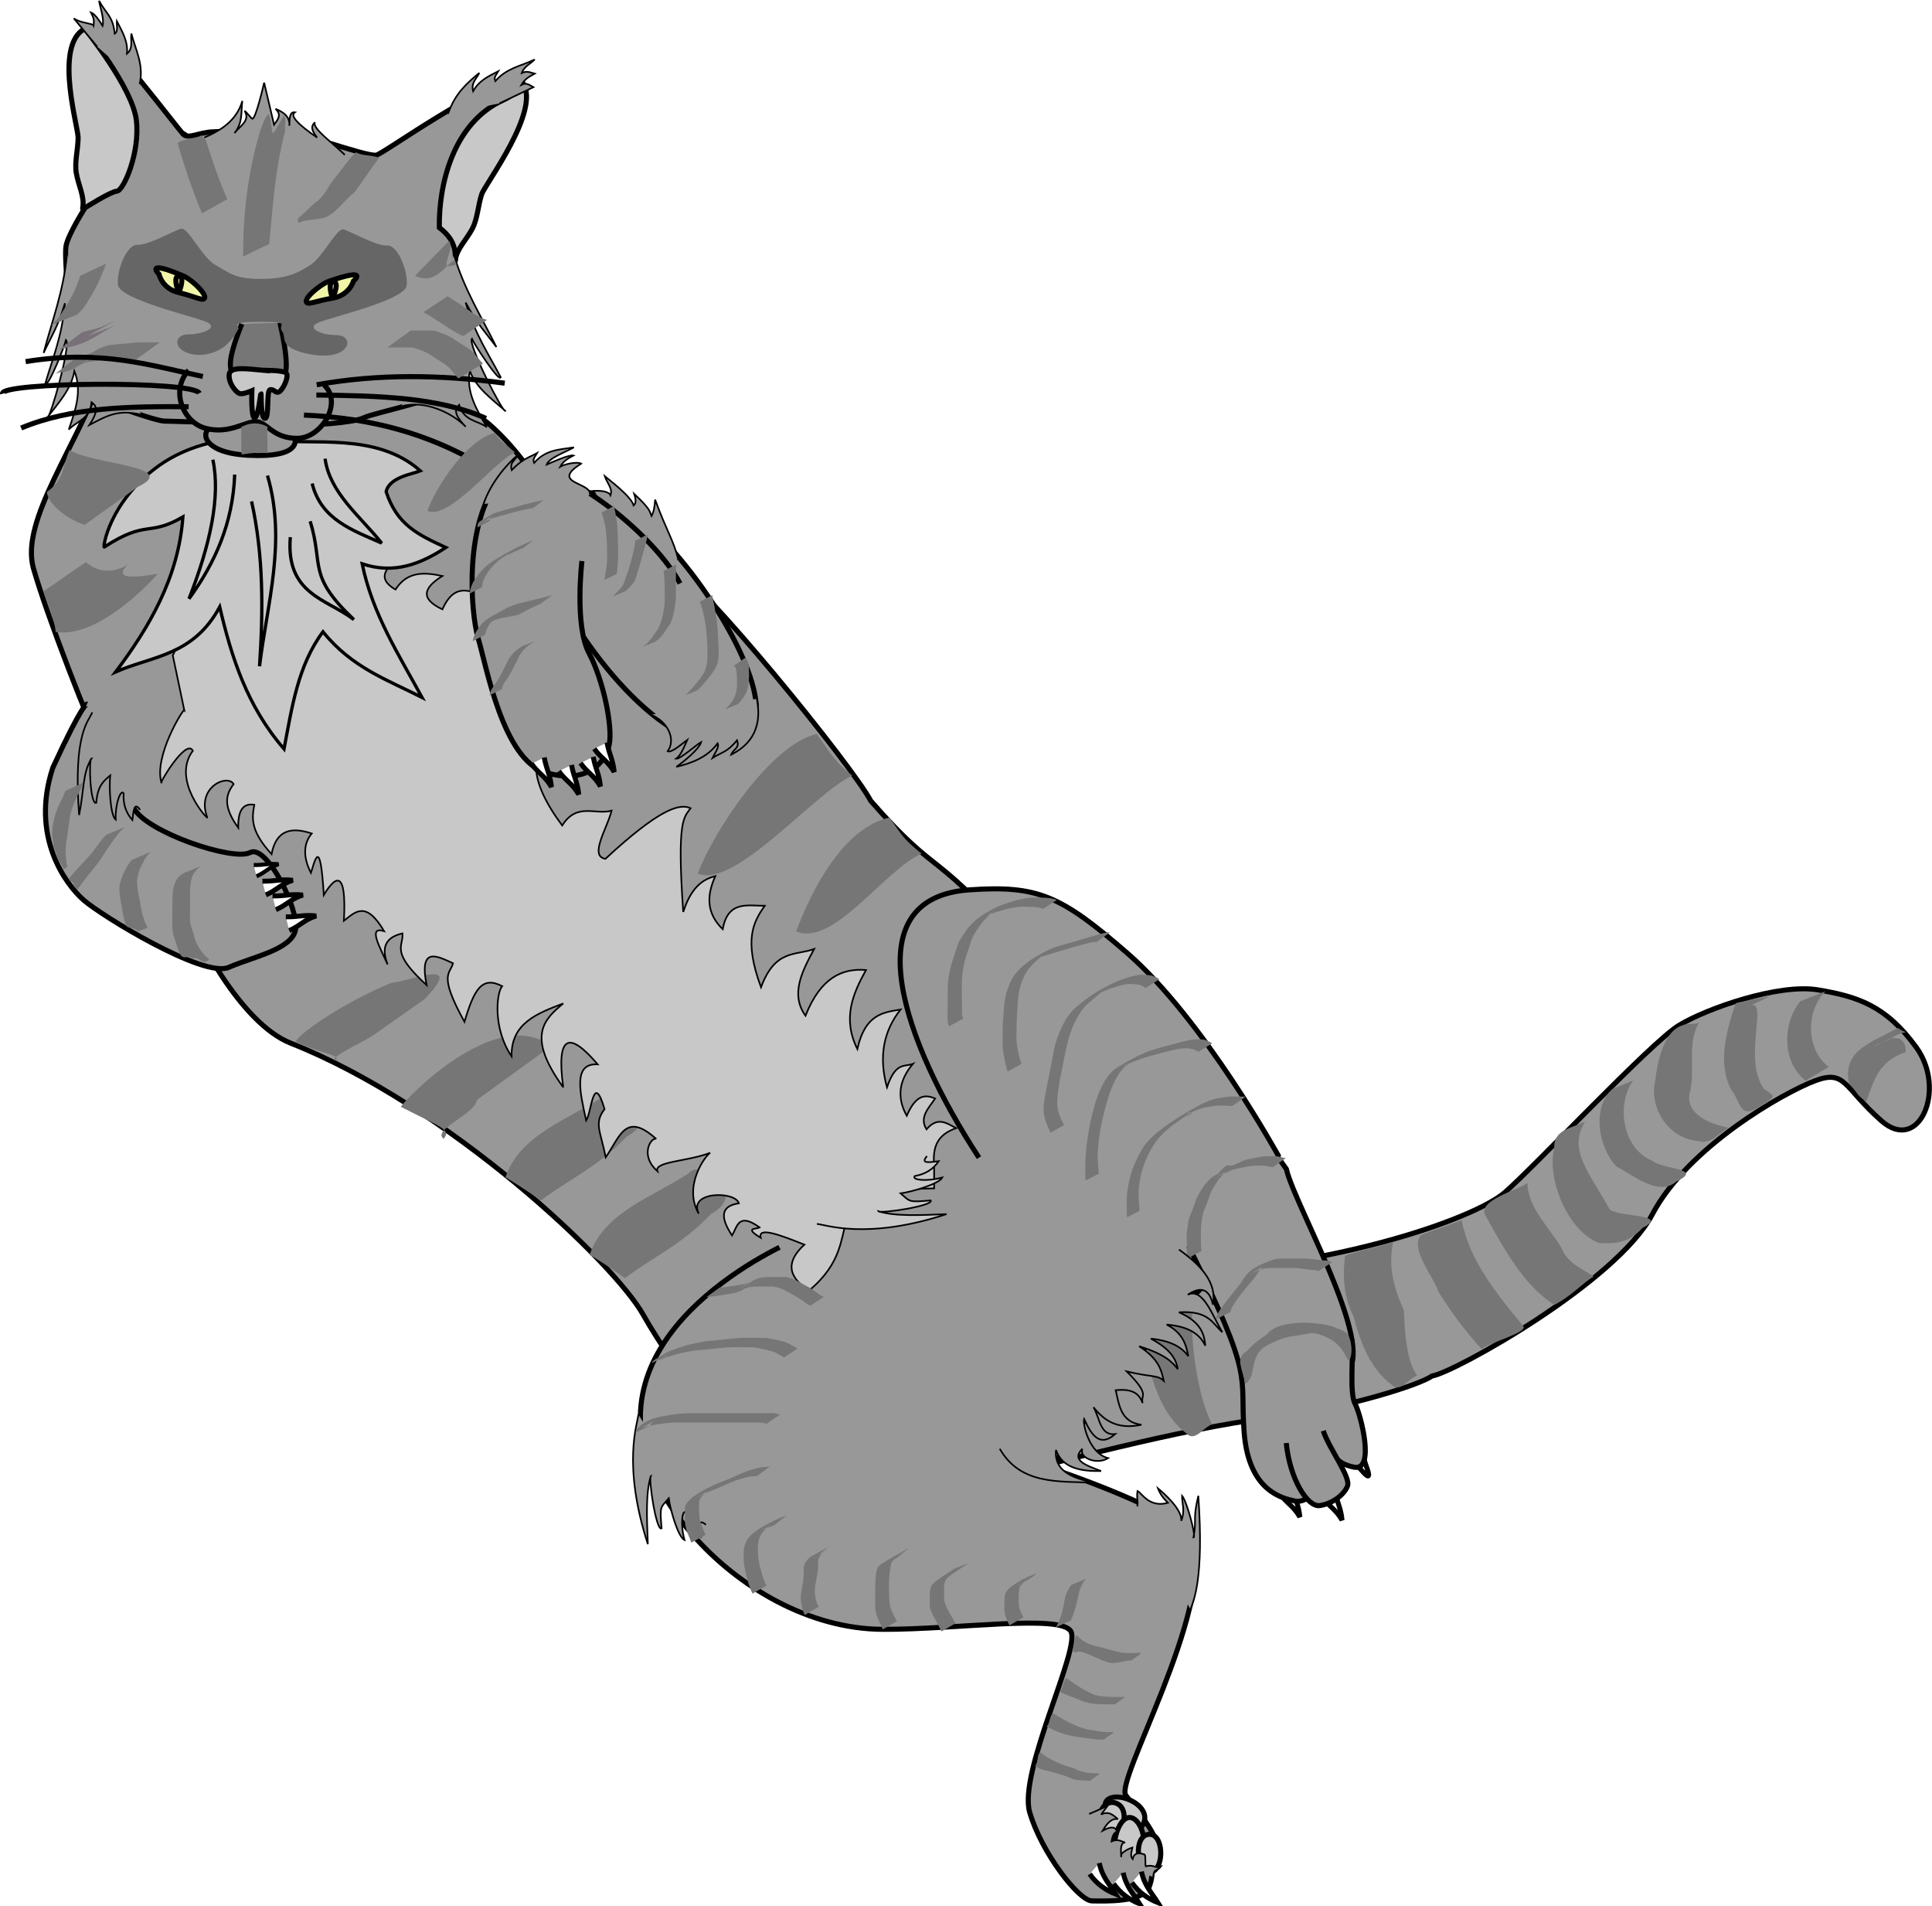 <?xml version="1.0" encoding="UTF-8" standalone="no"?>
<!-- Created with Inkscape (http://www.inkscape.org/) -->
<svg
    xmlns:inkscape="http://www.inkscape.org/namespaces/inkscape"
    xmlns:rdf="http://www.w3.org/1999/02/22-rdf-syntax-ns#"
    xmlns="http://www.w3.org/2000/svg"
    xmlns:cc="http://creativecommons.org/ns#"
    xmlns:dc="http://purl.org/dc/elements/1.1/"
    xmlns:sodipodi="http://sodipodi.sourceforge.net/DTD/sodipodi-0.dtd"
    xmlns:svg="http://www.w3.org/2000/svg"
    xmlns:ns1="http://sozi.baierouge.fr"
    xmlns:xlink="http://www.w3.org/1999/xlink"
    id="svg2456"
    sodipodi:docname="gray.cat.svg"
    viewBox="0 0 1178.4 1162.5"
    sodipodi:version="0.32"
    version="1.0"
    inkscape:output_extension="org.inkscape.output.svg.inkscape"
    inkscape:version="0.46"
  >
  <defs
      id="defs2458"
    >
    <filter
        id="filter3522"
        height="1.497"
        width="1.249"
        y="-.248"
        x="-.124"
        inkscape:collect="always"
      >
      <feGaussianBlur
          id="feGaussianBlur3524"
          stdDeviation="3.027"
          inkscape:collect="always"
      />
    </filter
    >
    <filter
        id="filter3755"
        height="1.381"
        width="1.167"
        y="-.191"
        x="-.084"
        inkscape:collect="always"
      >
      <feGaussianBlur
          id="feGaussianBlur3757"
          stdDeviation="6.154"
          inkscape:collect="always"
      />
    </filter
    >
  </defs
  >
  <sodipodi:namedview
      id="base"
      bordercolor="#666666"
      inkscape:pageshadow="2"
      guidetolerance="10"
      pagecolor="#ffffff"
      gridtolerance="10000"
      inkscape:window-height="965"
      inkscape:zoom="0.55244653"
      objecttolerance="10"
      showgrid="false"
      borderopacity="1.0"
      inkscape:current-layer="layer1"
      inkscape:cx="598.5053"
      inkscape:cy="634.10354"
      inkscape:window-y="28"
      inkscape:window-x="0"
      inkscape:window-width="1280"
      inkscape:pageopacity="0.0"
      inkscape:document-units="px"
  />
  <g
      id="layer1"
      inkscape:label="Layer 1"
      inkscape:groupmode="layer"
      transform="translate(32.554 29.567)"
    >
    <path
        id="path2701"
        sodipodi:nodetypes="csssssssccc"
        style="fill-rule:evenodd;stroke:#000000;stroke-width:3.093;fill:#989898"
        d="m667.32 748.22c109.57-2.76 199.26-34.2 218.11-50.7 18.86-16.49 88.92-91.26 105.9-101.68 16.97-10.43 61.17-25.78 85.07-21.72 23.9 4.05 41.2 9.4 59.9 35.09 18.6 25.7 1.7 65.11-21.4 44.68s-21.7-31.37-40.4-24.34c-18.8 7.02-77.48 40.2-99.22 81.44-21.75 41.25-120.94 96.58-134.39 98.6-8.23 5.86-53.8 19.59-91 24.49-51.45 5.43-122.16 24.1-187.31 40.7"
    />
    <path
        id="path2703"
        sodipodi:nodetypes="csscscccccccssssc"
        style="fill-rule:evenodd;stroke:#000000;stroke-width:3.093;fill:#989898"
        d="m78.96 519.04c6.85 20.66 35.25 75.49 65.74 87.55 96.41 38.14 197.29 133.96 215.05 165.62s66.29 96.32 66.29 96.32 131.89 92.33 171.19 17.17c25.38-48.54 75.21-101.87 111.09-137.91 48.85 57.02 70.45 31.5 19.76-18.36-19.45 17.89 16.98-22.33 16.98-22.33l-137.32-114.19-128.62-142.4-108.42-92.53-56.14-59.61s-18.84-43.41-49.05-69.51c-30.22-26.11-216.97-82.37-233.74-34.5-16.784 47.86-52.286 93.31-43.911 122.74 8.376 29.44 34.648 96.63 41.432 109.46 6.783 12.84 7.84 92.06 49.669 92.48z"
    />
    <path
        id="path2565"
        sodipodi:nodetypes="cccccc"
        style="fill-rule:evenodd;filter:url(#filter3522);fill:#767676"
        d="m193.54 602.86c-8.19 4.74-25.39 12.62-21.84 14.46 5.16-3.3-7.93-4-24.06-11.68 3.4-5.92 30.39-24.26 58.42-35.77 13.74-1.53 45-15.75 20.34 9.93-10.95 7.69-21.9 15.37-32.86 23.06z"
    />
    <path
        id="path2583"
        sodipodi:nodetypes="ccccc"
        style="fill-rule:evenodd;filter:url(#filter3522);fill:#767676"
        d="m348.55 749.9c-8.25-6.15-17.42-11.84-21.44-14.21 8.58-26.11 39.63-35.84 60.59-49.85 6.95-9.19 37.72 11.79 13.25 25.11-17.65 18.43-32.33 24.22-52.4 38.95z"
    />
    <path
        id="path3211"
        style="fill-rule:evenodd;fill:#989898"
        d="m54.41 395.24l-39.116 40.72 38.007 69.21 45.262 22.39 27.317-27.81 17.24-47.78"
    />
    <path
        id="path2561"
        sodipodi:nodetypes="ccccc"
        style="fill-rule:evenodd;filter:url(#filter3522);fill:#767676"
        d="m297.2 702.61c-8.25-6.15-17.42-11.84-21.44-14.21 8.58-26.11 39.63-35.84 60.59-49.85 6.95-9.19 37.72 11.79 13.25 25.11-17.65 18.43-32.33 24.22-52.4 38.95z"
    />
    <path
        id="path2691"
        sodipodi:nodetypes="csssssssssc"
        style="fill-rule:evenodd;stroke:#000000;stroke-width:3.093;fill:#989898"
        d="m442.91 731.1c-36.07 18.14-135.47 80.85-52.98 175.33 27.73 31.77 71.03 57.52 116.09 57.65s108.27-9.33 114.54 1.15c6.26 10.48-32.22 85.97-25.06 110.47 7.15 24.5 29.91 53.9 37.95 54s31.02 1 34.82-8.3c3.81-9.2 0.91-19.2 2.06-23.6 0.49-1.8 10.76 1.1-16.16-32.4-7.03-8.7 52.97-111.16 41.17-155.72-4.36-16.47-87.72-44.12-87.72-44.12"
    />
    <path
        id="path2563"
        sodipodi:nodetypes="ccccc"
        style="fill-rule:evenodd;filter:url(#filter3522);fill:#767676"
        d="m258.43 641.17c-1.6 9.17-27.77 18.13-20.4 23.77 4.99-5.82-1.96-7.07-26.06-19.5 1.68-3.63 57.85-62.8 91.49-36.99-15.01 10.9-30.02 21.81-45.03 32.72z"
    />
    <path
        id="path2528"
        sodipodi:nodetypes="ccccsccccccccccccccccccccccccccccccccccccccccccccccccccccccccccccccccc"
        style="fill-rule:evenodd;stroke:#000000;fill:#c8c8c8"
        d="m72.841 370.18s3.142 14.99 6.996 33.31c-0.721-0.7-18.702 28.38-13.922 44.25-1.67 0.99 15.162-27.47 19.154-19.44-13.414 17.83 9.511 42.57 8.784 40.63-6.919-18.47 12.377-26.68 16.107-20.31-4.6 6.01-6.99 13.16 2.8 26.62-0.22-9.79 2.51-15.26 9.81-14.01-1.4 7.75-2.8 15.5 10.51 30.11 2.82-14.9 12.18-16.72 24.51-12.6-5.21 6.18-5.32 14.64-0.49 24.02 2.23-6.75 5.64-23.61 7.83 13.5 6.83-11.34 14.04-16.69 12.27 15.71 6.84-5.3 13.3-12.69 24.51 6.3-10.4-3.26-2.21 10.27 2.11 20.31-4.46-11.57 0.03-16.85 9.1-18.91 0.74 8.12-7.84 10.88 14.71 31.52-4.61-23.72 6.08-17.89 16.11-13.31-1.74 6.76-9.17 6.34 7 35.72 5.96-20.04 10.69-28.08 22.99-21.77-3.49 4-5.81 25.76 5.73 42.78-0.32-20.25 15.67-26.16 31.52-32.21-11.65 9.72-22.72 19.8 0 51.13-4.42-32.57 3.85-34.14 21.01-14.01-15.25-0.82-10.8 17.06-7.01 34.32 3.38-5.19 4.25-30.47 11.21-7.01-6.64 8.55-2.44 13.41 0.7 29.42 8.85-12.91 12.12-28.07 30.82-11.21-2.68-1.56-10.64 9.58 0.7 19.61-2.08-5.99 18.79-5.88 32.22-11.2-3.08 1.82-16.67 20.45-7.01 37.12-6.65-13.65 22.05-13.96 24.52-6.3-9.49 1.37-12.76 6.71-4.21 19.61 3.23-5.14 3.64-14.45 16.81-4.91-1.99 1.2-9.76 0.04 0.7 6.31-1.92-6.86 11.77-1.77 26.62 4.2-10.19 9.34-11.57 18.68 2.8 28.02 40.52-33.68-4.21-60.91 76.34-62.34v-14.01c-1.47-14.76 5.19-19.7 13.43-22.74-5.69-2.9-11.21-7.35-18.08 0.75-4.64-7.43 1.38-12.94 5.27-18.83-5.77-2.32-11.55-2.85-17.32 10.55-6.41-11.4-4.54-21.88 3.76-31.64-5.27 1.93-10.54-1.31-15.81 14.31-5.2-18.74-2.06-34.43 8.28-47.45-10.71 1.76-21.62 2.86-26.36 24.1-9.21-18.61-2.84-33.61 5.27-48.2-14.57-1.16-27.64 4.59-36.91 27.87-9.34-13.03-2.18-26.85 5.27-40.68-11.29 4.14-23.73-0.04-32.39 23.35-10.72-29.09-4.65-39.86 2.26-49.71-10.54 0.02-22.49-3.29-25.61 14.31-10.36-10.1-9.63-21.07-4.52-32.39-10.81 2.51-16.08 11.2-19.58 21.84-4.02-57.3 0.64-57.69 4.52-63.27-6.98-3.17-19.43 0.78-51.98 30.88-10.14-1.64 1.13-18.59 3.77-29.37-10.07 2.75-21.17-5.18-30.13 9.03-20.35-27.42-22.67-48.07 1.51-58.75l-41.43-68.55-0.76-12.8c-10.85 2.06-22.99-12.73-32.39 8.29-14.37-6.78-10.87-13.56 0-20.34-10.88-2.32-21.36-3.1-28.62 8.28-11.24-6.55-5.99-12.33 0-18.07l-44.44-12.81-52.73 20.34-24.856 21.84-13.783 28.89z"
    />
    <path
        id="path2464"
        sodipodi:nodetypes="cssssscssssss"
        style="fill-rule:evenodd;stroke:#000000;stroke-width:3.093;fill:#c8c8c8"
        d="m127.83 136.41s116.71-0.67 117.4-7.39c0.68-6.73 6.82-12.44 10.33-19.15 3.15-6.01 3.42-13.969 5.66-20.893 1.99-6.173 36.55-51.396 25.03-68.129-10.1-14.666-71.55 45.251-84.64 45.847-11.23 0.511-21.85 24.591-71.72 15.217-51.012-2.147-40.707-26.278-51.221-30.254-12.26-4.636-47.185-73.374-61.34-62.571-16.149 12.324-2.218 58.738-2.24 65.226-0.024 7.277-2.245 14.926-1.119 21.615 1.256 7.467 5.311 14.808 3.875 21.41s109.98 39.072 109.98 39.072z"
    />
    <path
        id="path3246"
        sodipodi:nodetypes="cssscsscssssscssscsssc"
        style="fill-rule:evenodd;stroke:#000000;stroke-width:3.093;fill:#989898"
        d="m137.01 50.138c-28.87-0.476-31.48 0.466-39.738 0.698-8.26 0.233-15.116 4.639-18.101 1.442-2.984-3.197-48.397-62.52-54.046-63.23-5.649-0.709-5.649-0.709-5.649-0.709s28.694 35.54 31.113 55.221c2.418 19.682-7.668 43.06-11.807 43.434-4.138 0.374-19.431 10.164-19.431 10.164s-10.354 16.152-11.632 23.322c-1.278 7.18 2.653 42.9 2.441 49.08s-1.169 19.05 3.272 24.87c4.442 5.83 15.351 18.58 18.371 20.75 3.02 2.16 30.537 11.88 35.689 12.05 5.151 0.18 87.078 2.48 87.078 2.48s27.89-1.11 34.71-4.49c6.82-3.37 53.54-12.08 59.54-21.68 6-9.59-5.64-62.79-4.95-66.18 2.12-10.39 3.06-19.34-8.46-28.11-0.44-25.675 8.16-63.956 39.25-77.913 9-4.041 13.07-12.932 9.91-12.752-22.47 1.277-83.86 46.129-87.73 46.5-7.37 0.708-52.33-16.431-59.83-14.947z"
    />
    <path
        id="path3229"
        sodipodi:nodetypes="cscccccccccccz"
        style="fill-rule:evenodd;stroke:#000000;stroke-width:2;fill:#c8c8c8"
        d="m132.96 238.72c-24.78-3.58-50.863 2.91-68.784 15.85-30.406 21.96-34.256 50.69-33.093 49.43 26.132-16.96 26.749-6.05 47.917-18.31-2.683 37.08-20.668 67.47-41 94.5 22.699-9.88 47.282-9.77 63.46-39.62 7.17 30.62 16.63 60.56 39.23 86.6 4.81-25.28 8.49-51.1 23.75-71.45 17.52 21.84 39.45 29.41 60.43 40.05-14.22-26.08-30.34-51.16-36.52-81.49 19.56 6.57 35.74 0.04 51.03-9.95-17.52-8.02-29.85-14.06-36.41-34.02 1.87-9.01 16.68-10.89 20.86-12.73-26.89-23.86-66.09-15.28-90.87-18.86z"
    />
    <path
        id="path2472"
        sodipodi:nodetypes="css"
        style="fill-rule:evenodd;stroke:#000000;stroke-width:3.093;fill:#989898"
        d="m97.814 230.34c-8.845 2.27-7.794 16.29 21.056 17.74 32.43 1.63 31.77-9.23 24.83-17.2l-16.85-20.18-29.036 19.64z"
    />
    <path
        id="path2470"
        sodipodi:nodetypes="cssss"
        style="fill-rule:evenodd;stroke:#000000;stroke-width:3.093;fill:#989898"
        d="m82.479 196.29c-11.242 11.99-3.672 31.85 10.646 35.43 14.315 3.59 23.875-4.34 30.575-4.11 6.69 0.23 9.96 10.15 24.92 10.14 14.96 0 28.08-21.73 16.59-32.43"
    />
    <path
        id="path3244"
        style="fill-rule:evenodd;stroke:#000000;stroke-width:3.093;fill:#767676"
        d="m114.91 168c-9.59 23.91-8.25 30.15-2.14 32.42s23.57 4.42 27.87-0.59-2.49-32.58-2.49-32.58"
    />
    <path
        id="path2468"
        sodipodi:nodetypes="cssczczszsc"
        style="fill-rule:evenodd;stroke:#000000;stroke-width:3.093;fill:#c8c8c8"
        d="m128.1 196.27c-9.62-0.84-20.73-2.74-20.92 2.84s4.48 10.78 6.49 11.35c2.01 0.58 7.4-1.74 7.4-1.74s-0.59 16.53 1.65 16.48c2.25-0.06 3.61-14.7 3.88-14.76 0.35 0.01-0.29 15.1 2.49 15.1 2.77 0 0.62-17.03 3.17-17.45 2.56-0.42 3.21 2.53 5.55 1.21 2.33-1.32 6.43-9.94 3.95-11.55s-13.15-1.46-13.66-1.48z"
    />
    <path
        id="path2573"
        sodipodi:nodetypes="csssssssszssssssssszcc"
        style="fill-rule:evenodd;filter:url(#filter3755);fill:#666666"
        d="m78.173 109.85c-0.141 0-0.273 0.02-0.407 0.06-4.267 1.28-20.067 10.24-26.468 9.81-6.402-0.42-12.791 15.35-11.938 24.31 0.854 8.97 45.673 19.22 53.781 22.63 8.109 3.41-1.725 7.69-10.687 7.69s-9.389 8.54 0 11.53c9.388 2.99 18.736-1.31 22.576-4.72s5.59-6.06 7.85-10.1c1.02-1.84-6.65-4.37 13.34-4.37 19.84 0 10.31 1.64 13.2 5.56 2.17 2.96 0.16 5.93 4 9.35 3.84 3.41 19.61 7.67 29 4.68 9.39-2.98 8.96-11.5 0-11.5s-18.76-4.27-10.65-7.68c8.1-3.42 52.89-13.67 53.75-22.63 0.85-8.96-5.54-24.74-11.94-24.31s-22.2-8.53-26.47-9.81-12.36 16.63-20.47 21.75c-6.63 4.19-13.46 8.39-29.79 8.43-16.48 0.03-19.04-3.55-28.615-8.87-7.855-4.96-15.699-21.92-20.062-21.81z"
    />
    <g
        id="g3257"
        transform="matrix(1.03 .035 -.035 1.03 -171.02 -336.93)"
      >
      <path
          id="path3251"
          style="fill-rule:evenodd;stroke:#000000;stroke-width:3;fill:#f0f5aa"
          d="m259.47 453.44c-25.5-10-15.5-1-15.5-1s2 8.5 12 10.5 15 5 15.5 2.5-6.5-9-12-12z"
      />
      <path
          id="path3255"
          sodipodi:nodetypes="ccz"
          style="stroke:#000000;stroke-width:3;fill:none"
          d="m255.81 453.21c-3.56-0.15-0.78 8.53 0.34 9.02 0.48-0.4 3.17-8.87-0.34-9.02z"
      />
    </g
    >
    <g
        id="g3261"
        transform="matrix(-1.03 -.035 -.035 1.03 450.14 -315.61)"
      >
      <path
          id="path3263"
          style="fill-rule:evenodd;stroke:#000000;stroke-width:3;fill:#f0f5aa"
          d="m259.47 453.44c-25.5-10-15.5-1-15.5-1s2 8.5 12 10.5 15 5 15.5 2.5-6.5-9-12-12z"
      />
      <path
          id="path3265"
          sodipodi:nodetypes="ccz"
          style="stroke:#000000;stroke-width:3;fill:none"
          d="m255.81 453.21c-3.56-0.15-0.78 8.53 0.34 9.02 0.48-0.4 3.17-8.87-0.34-9.02z"
      />
    </g
    >
    <path
        id="path2569"
        sodipodi:nodetypes="ccccccccccc"
        style="fill-rule:evenodd;stroke:#000000;fill:#989898"
        d="m244.27 125.7c6.56 21.93 16.97 38.07 25.94 56.37-6.11-8.38-11.61-13.72-18.74-27.13 5.86 19.85 13.99 31.31 21.37 45.54-0.84 3.49-16.26-20.35-17.57-23.45-2.7 3.13 19.1 45.55 20.4 43.99-8.37-7.31-17.66-13.96-21.67-24.36-2.34 12.97 4.15 23.58 10.39 34.25-5.84-4.11-14.01-3.72-16.89-13.57-2.15 2.45-4.12 5.01 4 13.34-7.89-8.23-24.9-16.58-39.18-12.45"
    />
    <path
        id="path3267"
        sodipodi:nodetypes="cc"
        style="stroke:#000000;stroke-width:3.093;fill:none"
        d="m160.61 205.09c37.18-6.7 75.54-6.23 114.69-0.97"
    />
    <path
        id="path3269"
        sodipodi:nodetypes="cc"
        style="stroke:#000000;stroke-width:3.093;fill:none"
        d="m160.4 211.33c37.4 0.49 74.63 1.25 103.46 14.26"
    />
    <path
        id="path3271"
        sodipodi:nodetypes="cc"
        style="stroke:#000000;stroke-width:3.093;fill:none"
        d="m152.84 223.56c43.51 1.87 75.21 12.37 101.7 26.69"
    />
    <path
        id="path3207"
        style="fill-rule:evenodd;stroke:#000000;stroke-width:3.093;fill:#c8c8c8"
        d="m661.47 1087.1c14.01-13.1-10.6-25-18.2-19.3-7.61 5.6 10.76 25.6 18.2 19.3z"
    />
    <path
        id="path2685"
        style="fill-rule:evenodd;stroke:#000000;stroke-width:3.093;fill:#c8c8c8"
        d="m645.04 1093.9c5.31 1.3 13.26-19.6 3.43-23.7-9.83-4-16.12 14.2-3.43 23.7z"
    />
    <path
        id="path2687"
        style="fill-rule:evenodd;stroke:#000000;stroke-width:3.093;fill:#c8c8c8"
        d="m651.83 1105c18.57 4.5 15.02-22.6 6.12-25.9-8.9-3.2-15.51 23.1-6.12 25.9z"
    />
    <path
        id="path2689"
        style="fill-rule:evenodd;stroke:#000000;stroke-width:3.093;fill:#c8c8c8"
        d="m669.99 1112c7.83-2.5 7.25-23.7-1.93-22.9-9.17 0.9-8.08 22.1 1.93 22.9z"
    />
    <path
        id="path2699"
        sodipodi:nodetypes="cccccsc"
        style="fill-rule:evenodd;stroke:#000000;stroke-width:3.093;fill:#989898"
        d="m782.36 810.05c33.79-3.35-24.9-102.7-30.32-126.69-35.17-50.6-61.55-56.21-99.91-86.76-1.5-2.84-54.61-29.19-59.24-43.43-55.74-66.93-50.99-44.57-94.32-94.32-11.39-21.55-104-135.39-122.27-143.88-18.27-8.48-74.93-14.09-74.93-14.09"
    />
    <path
        id="path3215"
        sodipodi:nodetypes="ccc"
        style="fill-rule:evenodd;stroke:#000000;stroke-width:3;fill:#ffffff"
        d="m748.12 881.41c4.19 5.94 8.22 7.33 12.17 14.18-0.88-8.09-2.72-9.53-4.42-17.99"
    />
    <path
        id="path2693"
        sodipodi:nodetypes="csscccc"
        style="fill-rule:evenodd;stroke:#000000;stroke-width:3.093;fill:#989898"
        d="m692.47 730.46c40.68 82.22 31.03 76.97 33.83 113.57 2.8 36.51 24.16 40.21 30.79 41.78 6.64 1.57 13.35-6.33 13.35-6.33 7.2-12.31 17.96-30.34 17.96-30.34l-0.31-21.44 3.36-18.39"
    />
    <path
        id="path2429"
        sodipodi:nodetypes="cssc"
        style="fill-rule:evenodd;stroke:#000000;stroke-width:3.093;fill:#989898"
        d="m564.56 676.42c-45.55-69.62-77.77-158.39-5.76-163.32 41.6-2.85 55.63 3.37 96.07 38.47 46.82 40.63 92.73 124.44 92.73 124.44"
    />
    <path
        id="path2679"
        sodipodi:nodetypes="csc"
        style="fill-rule:evenodd;stroke:#000000;stroke-width:3.093;fill:#989898"
        d="m307.21 331.17c22.29 46.27 82.59 115.97 116.9 84.78 34.3-31.2-132.06-248.02-116.9-84.78z"
    />
    <path
        id="path3231"
        sodipodi:nodetypes="cccccccccc"
        style="fill-rule:evenodd;stroke:#000000;fill:#989898"
        d="m381.23 311.91c-3.05-12.26-6.89-16.86-14.21-36.77-0.19 4.36-0.91 7.71-2.19 10-1.19-2.72-0.16-3.74-10.54-13.49 1.5 4.83 0.65 6.06-0.38 7.01-1.25-4.44-9.21-11.1-17.63-17.9 1.31 4.06 5.09 7.69 3.5 11.76-1.02-2.49-5.72-2.92-10.29-2.73l3.65 6.92-7.44 3.93"
    />
    <path
        id="path3299"
        sodipodi:nodetypes="csssssc"
        style="fill-rule:evenodd;stroke:#000000;stroke-width:3.093;fill:#989898"
        d="m382.22 326.24c-17.78-33.64-87.89-88.55-109.76-63.3-21.87 25.26-18.31 80.12-13.29 97.03 5.03 16.91 15.03 73.52 40.74 81.45 25.72 7.93 37.11-6.29 39.18-17.17 2.08-10.88-3.54-38.78-12.43-55.6-8.9-16.82-4.27-56.07-4.27-56.07"
    />
    <path
        id="path3217"
        style="fill-rule:evenodd;stroke:#000000;stroke-width:3;fill:#ffffff"
        d="m790.24 858.41c5.32 5.22 16.27 21.17 10.26 5.33-1-3-1.92-6.03-2.52-9.13"
    />
    <path
        id="path2697"
        sodipodi:nodetypes="csss"
        style="fill-rule:evenodd;stroke:#000000;stroke-width:3.093;fill:#989898"
        d="m774.07 843.93c6.29 11.91 6.32 18.68 19.29 21.26s4.16-31.95 0.56-38.76c-3.6-6.8-0.74-30.76-1.88-39.02"
    />
    <path
        id="path3213"
        sodipodi:nodetypes="ccc"
        style="fill-rule:evenodd;stroke:#000000;stroke-width:3;fill:#ffffff"
        d="m773.86 883.31c4.19 5.94 8.22 7.34 12.17 14.19-0.88-8.1-2.72-9.54-4.42-18"
    />
    <path
        id="path2695"
        sodipodi:nodetypes="csss"
        style="fill-rule:evenodd;stroke:#000000;stroke-width:3.093;fill:#989898"
        d="m751.97 850.47c2.22 22.05 12.96 39.18 20.4 38.15 7.43-1.03 14.78-6.36 16.95-11.86s-11.08-22.64-14.78-33.74"
    />
    <path
        id="path2433"
        sodipodi:nodetypes="ccccccccccccccc"
        style="fill-rule:evenodd;stroke:#000000;fill:#989898"
        d="m607.19 1087.4l35.77-15.6-3.9 5.2c4.93-2.4 7.41 0.6 10.27 2.8-4.08-0.7-6.8 2.9-9.35 7.1 2.76-1.5 7.44-3.7 8.77 0.5-2 0.6-3 3.4-3.37 6 4.23-1.8 6.1 0.2 8.37 0.7-2.54-0.1-2.99 3.3-2.35 8.8-1.34-2.5 4.92-5.2 6.78-5.8-0.11 1.3-1.87 5 0.13 7.1 0.68-3.8 3.92-4.2 7.37-2.7 0.68 1.3 0.1 5.7 0.62 7.1 4.95-1.3 5.74 1.5 9.13 0.2-2.49 3.3-4.13 0.5-4.65 6.4"
    />
    <path
        id="path3479"
        sodipodi:nodetypes="ccc"
        style="fill-rule:evenodd;stroke:#000000;stroke-width:3;fill:#ffffff"
        d="m657.8 1118.5c4.18 6 9.64 9.8 15.91 12.3-3.69-5.9-8.34-10.5-10.04-19"
    />
    <path
        id="path3477"
        sodipodi:nodetypes="ccc"
        style="fill-rule:evenodd;stroke:#000000;stroke-width:3;fill:#ffffff"
        d="m646.66 1119.2c4.19 5.9 9.64 9.8 15.92 12.3-3.69-5.9-8.35-10.6-10.04-19"
    />
    <path
        id="path2705"
        sodipodi:nodetypes="ccc"
        style="fill-rule:evenodd;stroke:#000000;stroke-width:3;fill:#ffffff"
        d="m632.08 1113.3c4.18 6 9.64 9.8 15.91 12.3-3.69-5.9-8.34-10.5-10.04-19"
    />
    <path
        id="path3205"
        style="fill-rule:evenodd;fill:#989898"
        d="m601.93 1080.4l6.46 15.5 25.57-15.2-5.65-10.3"
    />
    <path
        id="path2681"
        sodipodi:nodetypes="cssssscc"
        style="fill-rule:evenodd;stroke:#000000;stroke-width:3.093;fill:#989898"
        d="m43.008 450.49s-1.766-1.97 6.028 12.77c7.794 14.75 60.714 32.5 70.924 27.1 10.21-5.39 30.06 34.91 27.75 47.02-2.31 12.1-25.46 16.36-40.81 23.02-15.345 6.66-77.622-31.54-88.455-41.06-10.833-9.51-32.725-38.58-18.754-80.79 18.35-39.85 20.829-38.77 20.829-38.77"
    />
    <path
        id="path3219"
        sodipodi:nodetypes="ccc"
        style="fill-rule:evenodd;stroke:#000000;stroke-width:3;fill:#ffffff"
        d="m321.51 435.8c4.18 5.94 8.22 7.34 12.16 14.19-0.87-8.1-2.72-9.54-4.42-18"
    />
    <path
        id="path3221"
        sodipodi:nodetypes="ccc"
        style="fill-rule:evenodd;stroke:#000000;stroke-width:3;fill:#ffffff"
        d="m308.29 440.75c4.18 5.94 8.22 7.34 12.16 14.19-0.87-8.1-2.72-9.54-4.42-17.99"
    />
    <path
        id="path3223"
        sodipodi:nodetypes="ccc"
        style="fill-rule:evenodd;stroke:#000000;stroke-width:3;fill:#ffffff"
        d="m291.63 436.21c4.19 5.94 8.22 7.33 12.17 14.18-0.88-8.09-2.72-9.53-4.42-17.99"
    />
    <path
        id="path3225"
        sodipodi:nodetypes="ccccccccccc"
        style="fill-rule:evenodd;stroke:#000000;fill:#989898"
        d="m240.76 39.822c4.18-12.399 11.56-18.727 19.03-24.905-1.65 3.511-5.18 6.06-3.77 11.138 3.75-6.689 9.68-9.25 15.4-12.204-1.08 1.927-3.01 3.674-1.87 6.071 6.92-8.063 15.88-9.233 24.02-13.202-2.63 2.732-6.33 4.042-7.86 8.215 3.28-1.476 5.45-0.23 7.85 0.426-3.14 1.659-6.22 3.402-8.09 6.815 2.78-1.626 5.02 0.083 7.33 1.432l-20.68 9.843"
    />
    <path
        id="path3227"
        sodipodi:nodetypes="ccccccccccc"
        style="fill-rule:evenodd;stroke:#000000;fill:#989898"
        d="m52.645 21.655c2.697-11.971-2.717-21.267-5.065-30.714-0.684 3.818 1.389 8.891-2.695 12.222 0.808-7.625-3.219-14.098-6.181-19.816-0.232 2.197 1.019 6.342-1.298 7.639-0.984-10.579-5.192-12.112-9.535-20.053 0.561 3.745 3.307 10.958 2.138 15.245-1.824-3.101-4.787-7.336-7.128-8.19 1.603 3.169 2.088 4.129 1.638 7.993-0.674-1.407-8.272-1.458-12.073-4.367l14.354 17.32"
    />
    <path
        id="path2567"
        sodipodi:nodetypes="ccccccccccc"
        style="fill-rule:evenodd;stroke:#000000;fill:#989898"
        d="m8.34 125.27c-2.102 22.79-9.114 40.67-14.296 60.39 4.338-9.43 8.677-15.75 13.016-30.3-1.819 20.61-7.527 33.45-11.949 48.86 1.506 3.26 11.914-23.16 12.589-26.46 3.258 2.54-9.723 48.43-11.309 47.16 6.757-8.82 14.55-17.18 16.43-28.17 4.855 12.25 0.59 23.94-3.414 35.63 4.913-5.18 12.992-6.41 13.869-16.64 2.593 1.98 5.029 4.1-1.28 13.87 11.59-6.2 17.802-9.43 31.576-6.33"
    />
    <path
        id="path3526"
        style="fill-rule:evenodd;filter:url(#filter3522);fill:#767676"
        d="m50.697 189.52c-2.012-0.08-4.026-0.06-6.039-0.05-1.935 0-3.871 0.02-5.806 0-2.257 0.06-4.482 0.53-6.74 0.7-2.605-0.03-5.165 0.34-7.744 0.64-1.565 0.19-3.182 0.24-4.694 0.74-0.579 0.19-1.108 0.5-1.669 0.74-1.588 0.63-3.284 1.22-4.677 2.23 36.696-21.18-0.402 0.23-1.675 0.98-4.667 2.74 18.926-10.51 14.07-8.11-8.8 4.33-11.158 7.97-18.216 9.68-1.023 0.32-2.124 0.21-3.163 0.4-0.8 0.14-1.595 0.47-2.399 0.64-0.242 0.1-0.485 0.2-0.727 0.31l13.886-10.77c0.278-0.06 0.555-0.12 0.833-0.19 1.789-0.42 3.634-0.5 5.394-1.06 0.691-0.25 2.673-1.2 2.041-0.83-4.636 2.74-18.65 10.75-13.969 8.1 5.312-3.02 10.547-6.17 15.864-9.17 0.577-0.33-41.19 23.87 1.707-1.02 1.6-0.71 3.181-1.46 4.848-2.01 2.096-0.68 4.296-0.8 6.478-1.03 2.604-0.31 5.207-0.49 7.824-0.65 2.288-0.27 4.573-0.66 6.883-0.6 1.933-0.02 3.866 0 5.799 0 2.063 0.01 4.128 0.03 6.189-0.06l-14.298 10.39z"
    />
    <path
        id="path3273"
        sodipodi:nodetypes="cc"
        style="stroke:#000000;stroke-width:3.093;fill:none"
        d="m91.183 200.03c-32.365-6.74-61.664-16.57-108.1-9.07"
    />
    <path
        id="path3275"
        sodipodi:nodetypes="cc"
        style="stroke:#000000;stroke-width:3.093;fill:none"
        d="m89.048 210.21c-3.9-7.72-122.16-6.86-120.03 0.35"
    />
    <path
        id="path3277"
        sodipodi:nodetypes="cc"
        style="stroke:#000000;stroke-width:3.093;fill:none"
        d="m82.519 218.47c-35.948-0.24-71.61 0.21-102.17 13"
    />
    <path
        id="path2571"
        sodipodi:nodetypes="ccccscccccccc"
        style="fill-rule:evenodd;stroke:#000000;fill:#989898"
        d="m92.038 54.318c10.672-4.515 19.752-10.626 23.232-22.33-0.96 6.538 0.52 13.076-4.82 19.614 3.27-4.167 9.7-7.633 6.33-13.277 0-0.824 3.93 4.39 4.53 4.526 2.14 0.484 7.24-22.028 7.24-22.028l6.04 25.649c2.15-2.987 4.96-5.892 0.9-9.656 5.16 2.084 8.9 4.976 8.45 10.26 0.08-4.251 0.1-8.6 3.32-8.148-3.21 2.12 2.32 7.643 13.58 15.39-4.52-5.692-2.99-7.604-1.21-9.354-2.4 3.392 11.2 12.942 18.11 19.916"
    />
    <path
        id="path3348"
        sodipodi:nodetypes="ccc"
        style="fill-rule:evenodd;stroke:#000000;stroke-width:2;fill:#c8c8c8"
        d="m97.269 250.76c4.831 22.74-1.714 51.98-14.539 84.81 15.806-21.71 26.76-46.04 27.87-75.73"
    />
    <path
        id="path3350"
        sodipodi:nodetypes="ccc"
        style="fill-rule:evenodd;stroke:#000000;stroke-width:2;fill:#c8c8c8"
        d="m165.72 250.15c2.87 20.87 21.35 35.05 34.53 51.49-17.89-7.88-36.99-14.41-42.4-36.34"
    />
    <path
        id="path3352"
        sodipodi:nodetypes="ccc"
        style="fill-rule:evenodd;stroke:#000000;stroke-width:2;fill:#c8c8c8"
        d="m156.64 288.32c8.37 27.26-2.09 32.71 26.65 59.97-16.47-12.67-41.64-15.3-38.77-50.28"
    />
    <path
        id="path3354"
        sodipodi:nodetypes="ccc"
        style="fill-rule:evenodd;stroke:#000000;stroke-width:2;fill:#c8c8c8"
        d="m120.89 276.2c7.35 33.02 7.11 66.7 4.85 100.56 4.69-38.49 16.55-76.33 4.85-116.31"
    />
    <path
        id="path3360"
        style="fill-rule:evenodd;filter:url(#filter3522);fill:#767676"
        d="m217.97 171.99c2.01 0.08 4.02 0.06 6.03 0.05 2.12 0.01 4.24 0.01 6.35 0 2.25-0.12 4.29 0.76 6.33 1.58 2.37 0.59 4.46 1.77 6.58 2.96 2.32 1.52 4.57 3.14 6.98 4.52 2.33 1.34 4.51 2.93 6.42 4.82 1.31 1.76 2.83 3.34 4.23 5.03 0.77 0.78 0.4 0.37 1.13 1.23l-15.06 9.05c-0.69-0.82-0.32-0.39-1.11-1.27-1.34-1.64-2.69-3.28-4.04-4.92-1.82-1.79-3.93-3.23-6.15-4.49-2.37-1.41-4.55-3.12-6.98-4.45-2.09-1.11-4.21-2.1-6.5-2.75-1.93-0.74-3.9-1.15-5.98-1.03-2.12-0.01-4.23-0.01-6.34 0-2.07-0.01-4.13-0.03-6.19 0.05l14.3-10.38z"
    />
    <path
        id="path3528"
        sodipodi:nodetypes="ccccccc"
        style="fill-rule:evenodd;filter:url(#filter3522);fill:#767676"
        d="m115.77 126.89c-0.19-26.09 3.07-52.411 10.45-77.012 1.25-2.481 2.72-8.698 5.23-9.992 3.66 13.039-0.6 17.538 9.37 0.755 1.43 5.477 0.03 4.557 0.44 10.081-6.04 23.152-7.36 45.148-9.59 68.458l-15.9 7.71z"
    />
    <path
        id="path3530"
        sodipodi:nodetypes="ccccccccc"
        style="fill-rule:evenodd;filter:url(#filter3522);fill:#767676"
        d="m149.6 103.2c3.64-2.88 6.79-6.332 10.29-9.378 5.56-3.582 7.59-9.889 11.67-14.668 2.81-3.178 9.65-13.188 12.98-15.795 4.44 2.302 9.19 1.418 14.25 3.301-2.26 2.498-12.67 17.865-15.12 21.075-5.63 4.158-9.69 10.733-15.76 14.295-4.93 2.96-13.61 1.68-18.62 4.51 0.39-1.77-0.97-1.75 0.31-3.34z"
    />
    <path
        id="path3532"
        sodipodi:nodetypes="cccccc"
        style="fill-rule:evenodd;filter:url(#filter3522);fill:#767676"
        d="m90.667 100.53c-5.878-14.009-10.82-28.423-14.886-43.091 5.139-2.807 9.784-1.777 14.923-4.584 0.541 2.612 1.962 1.29 2.585 3.884 3.759 11.935 7.741 23.689 12.791 35.184-5.13 2.87-10.274 5.74-15.413 8.607z"
    />
    <path
        id="path3534"
        style="fill-rule:evenodd;filter:url(#filter3522);fill:#767676"
        d="m32.188 131.19c-1.186 3.26-2.463 6.49-3.859 9.67-1.491 3.31-3.213 6.52-5.065 9.64-1.34 2.24-2.712 4.47-4.138 6.65-1.259 1.93-2.896 3.53-4.551 5.1l-16.159 6.55c1.757-1.37 3.473-2.89 4.748-4.73 1.623-2.05 2.812-4.41 4.263-6.59 2.016-3.02 3.779-6.22 5.322-9.51 0.83-1.75 1.463-3.51 2.163-5.31 0.241-0.62 0.932-2.17 1.13-2.87 0.102-0.36 0.131-0.74 0.196-1.11l15.951-7.49z"
    />
    <path
        id="path3536"
        style="fill-rule:evenodd;filter:url(#filter3522);fill:#787178"
        d="m37.482 168.97c-7.383 3.64-14.497 9.21-22.582 11.76-2.014 0.72-4.173 0.98-6.194 1.65-1.701 0.47-3.401 0.89-5.138 1.21l13.882-10.53c1.729-0.41 3.435-0.9 5.151-1.35 2.037-0.44 4.034-1.04 6.019-1.67 6.655-2.53 19.373-9.93-7.596 5.27l16.458-6.34z"
    />
    <path
        id="path3538"
        sodipodi:nodetypes="cccc"
        style="fill-rule:evenodd;filter:url(#filter3522);fill:#767676"
        d="m241.38 117.26c4.15 6.34-8.67 19.43 4.53 14.36-2.43-9.02-9.86 14.86-25.27 6.97l20.74-21.33z"
    />
    <path
        id="path3540"
        style="fill-rule:evenodd;filter:url(#filter3522);fill:#767676"
        d="m240.44 151.09c1.65 1.31 3.55 2.24 5.29 3.4 2.26 1.37 4.33 3.03 6.54 4.47 2.76 2.13 5.82 3.8 8.91 5.39 1.07 0.55 2.2 0.88 3.36 1.16l-14.43 9.84c-1.18-0.43-2.34-0.89-3.42-1.54-3.04-1.75-6.1-3.46-8.94-5.54-2.23-1.48-4.5-2.88-6.74-4.34-1.73-1.12-3.5-2.21-5.35-3.12l14.78-9.72z"
    />
    <path
        id="path3542"
        sodipodi:nodetypes="ccccccc"
        style="fill-rule:evenodd;filter:url(#filter3522);fill:#767676"
        d="m130.56 230.67c-0.12 2.19-0.09 4.6-0.08 6.79 0.01 1.5 0.2 7.86 0.21 9.33-5-0.48-10.25-0.22-15.76 0.82 0.01-1.47-0.31-0.28-0.3-1.79 0.01-2.16 0.05-12.81-0.07-14.96 6.38-3.3 11.46-2.6 16-0.19z"
    />
    <path
        id="path3652"
        sodipodi:nodetypes="ccccccccccc"
        style="fill-rule:evenodd;stroke:#000000;fill:#989898"
        d="m262.4 277.75c4.18-12.4 13.59-23.8 21.06-29.98-1.65 3.51-5.3 4.29-3.9 9.36 6.72-6.95 10.16-7.5 15.53-10.42-1.08 1.92-3.01 3.67-1.87 6.07 6.92-8.07 14.99-8.1 24.27-9.53-4.91 2.86-15.08 6.32-16.6 10.5 3.28-1.48 13.94-6.19 16.34-5.53-3.14 1.65-6.22 3.4-8.09 6.81 2.78-1.63 10.47-3.21 12.78-1.86-19.64 12.41 7.27 11.18 5.31 19.35"
    />
    <path
        id="path3654"
        sodipodi:nodetypes="ccccccccccc"
        style="fill-rule:evenodd;stroke:#000000;fill:#989898"
        d="m429.06 396.64c4.07 20.46-6.64 29.43-15.6 34 1.34-3.64 5.37-3.81 3.52-8.75-6.08 7.52-9.92 7.45-15.02 10.83 0.91-2.02 4.53-6.69 3.18-8.98-6.19 8.64-16.07 12.13-25.19 14.37 4.64-3.27 14.01-10.84 15.16-15.13-3.14 1.76-12.88 10.61-15.33 10.16 2.98-1.92 5.28-7.92 6.84-11.48-2.62 1.86-9.53 8.1-11.94 6.96 5.43-7.63-0.4-18.49-10.2-22.35"
    />
    <path
        id="path3656"
        style="fill-rule:evenodd;filter:url(#filter3522);fill:#767676"
        d="m379.73 314.72c-0.04 4.11-0.02 8.21-0.04 12.32 0.01 0.96 0 1.92 0.01 2.89 0.02 2.41 0.1 2.96-0.03 5.35-0.13 2.33-0.49 4.62-0.88 6.92-0.47 2.81-1.18 5.54-2.35 8.14-0.96 1.66-2.03 3.25-3.13 4.82-1.01 1.49-2.14 2.91-3.35 4.25-0.87 0.99-1.96 1.75-3.05 2.47l-7.91 3.06c1.15-0.64 2.23-1.38 3.21-2.27 1.2-1.37 2.51-2.66 3.5-4.21 1.1-1.54 2.04-3.18 3.18-4.7 1.34-2.56 2.19-5.29 2.81-8.11 0.47-2.28 0.9-4.57 1.08-6.89 0.22-2.74 0.11-5.5 0.1-8.25-0.1-3.93-0.08-7.9-0.71-11.8l7.56-3.99z"
    />
    <path
        id="path3658"
        style="fill-rule:evenodd;filter:url(#filter3522);fill:#767676"
        d="m362.36 296.43c-0.32 3.41-1.34 6.72-2.29 10-1.27 4.48-2.44 8.98-3.86 13.42-0.55 1.72-0.9 3.5-1.77 5.1-0.52 0.84-1.22 1.55-1.85 2.31-0.51 0.6-1.05 1.18-1.61 1.73-0.45 0.54-0.99 0.98-1.47 1.49l-0.21 0.3-7.86 3.37c0.07-0.09 0.15-0.18 0.23-0.27 0.34-0.65 0.9-1.08 1.43-1.58 0.49-0.63 1.14-1.12 1.64-1.75 0.7-0.69 1.3-1.47 1.94-2.22 1.21-1.44 1.53-3.36 2.23-5.07 0.18-0.48 1.17-3.14 1.3-3.51 1.12-3.28 1.97-6.65 2.89-10 0.48-1.94 0.7-2.7 1.09-4.59 0.28-1.36 0.59-2.8 0.59-4.2-0.01-0.21-0.05-0.42-0.07-0.64l7.65-3.89z"
    />
    <path
        id="path3660"
        style="fill-rule:evenodd;filter:url(#filter3522);fill:#767676"
        d="m341.96 278.98c0.14 1.37 0.54 2.7 0.81 4.05 0.25 1.24 0.52 2.99 0.72 4.22 0.11 0.81 0.24 1.61 0.32 2.42 0.48 5.21 0.52 10.56 0.65 15.79 0.15 4.12-0.12 8.22-0.52 12.31-0.07 0.91-0.19 1.81-0.33 2.7l-7.55 3.68c0.2-0.91 0.41-1.81 0.5-2.74 0.68-4.14 1.35-8.3 1.21-12.53-0.07-5.99-0.2-12.01-1.21-17.93-0.54-2.69-1.25-5.33-2.17-7.92l7.57-4.05z"
    />
    <path
        id="path3662"
        style="fill-rule:evenodd;filter:url(#filter3522);fill:#767676"
        d="m258.74 292.06c-0.16-1.08 0.01-2.28 0.79-3.12 0.25-0.27 0.56-0.47 0.84-0.71 2.74-1.56 5.42-3.22 8.21-4.7 0.51-0.26 4.61-1.43 4.66-1.44 3.41-1 6.82-1.95 10.24-2.9 5.16-1.59 10.45-2.67 15.7-3.88l-6.39 4.85c-5.1 0.97-10.17 2.07-15.16 3.53-3.46 0.95-6.93 1.88-10.33 3.01-1.05 0.35-2.1 0.72-3.14 1.11-0.67 0.26-2.57 1.26-1.98 0.86 1.9-1.28 3.94-2.33 5.91-3.5-1.12 0.69-2.15 1.35-1.78 2.85l-7.57 4.04z"
    />
    <path
        id="path3664"
        style="fill-rule:evenodd;filter:url(#filter3522);fill:#767676"
        d="m253.97 332.37c0.07-2.45 1.04-4.66 2.05-6.85 2.62-4.28 5.82-8.31 9.83-11.36 1.08-0.82 2.24-1.52 3.36-2.28 5.46-3.27 5.97-3.63 13.5-7.57 1.24-0.65 2.53-1.17 3.8-1.74 3.2-1.46 3.16-1.42 6.2-2.73l-5.96 4.71c-2.53 1.03-3.23 1.29-5.85 2.47-1.25 0.56-2.36 1.56-3.72 1.72-0.9 0.1 3.09-1.88 2.25-1.54-1.25 0.5-2.33 1.36-3.49 2.04-1.05 0.71-2.15 1.36-3.17 2.12-3.86 2.87-7.07 6.63-9.41 10.81-0.92 1.97-1.95 4.07-1.73 6.3l-7.66 3.9z"
    />
    <path
        id="path3666"
        sodipodi:nodetypes="ccccccccccc"
        style="fill-rule:evenodd;filter:url(#filter3522);fill:#767676"
        d="m255.72 361.41c0.78-3.95 3.02-7.46 5.57-10.51 2.86-3.32 7.04-5.01 10.73-7.19 2.75-1.54 5.48-3.12 8.46-4.2 3.36-1.33 20.55-5 23.96-6.21-1.91 1.48-5.54 3.96-7.45 5.44-4.85 1.68-20.21 10.41-24.8 12.73 1.3-0.81 11.5-5.92 12.47-6.65-3.1 1.63-15.96 2.4-17.97 5.31-1.52 2.23-2.93 4.67-3.34 7.38-2.54 1.3-5.09 2.6-7.63 3.9z"
    />
    <path
        id="path3668"
        style="fill-rule:evenodd;filter:url(#filter3522);fill:#767676"
        d="m266.13 394.46c0.14-2.67 1.94-4.85 3.36-6.99 2.91-3.89 4.86-8.34 7.03-12.65 1.51-3.66 4.13-6.49 7.24-8.84 0.33-0.23 0.65-0.48 0.99-0.68 3.3-1.96 16.09-9.3 1.52-0.92l7.82-3.01c-25.98 15.02 4.91-2.89-2.76 1.62-3.28 2.21-6.1 4.94-7.72 8.63-2.16 4.25-4.08 8.71-6.81 12.64-0.91 1.42-2.91 4.04-3.07 5.76-0.01 0.18 0.04 0.36 0.05 0.54l-7.65 3.9z"
    />
    <path
        id="path3670"
        style="fill-rule:evenodd;filter:url(#filter3522);fill:#767676"
        d="m401.88 333.39c0.03 0.26 0.05 0.51 0.09 0.77 0.28 1.75 0.73 3.47 1.07 5.22 0.39 2.06 0.62 3.57 0.97 5.67 1.15 6.28 1.36 12.66 1.64 19.02 0.15 3.64 0.46 7.4-0.62 10.93-0.19 0.6-0.45 1.16-0.67 1.75-1.53 3.32-3.91 6.15-6.24 8.94-1.61 1.9-3.28 3.74-4.99 5.55l-7.42 3.1c1.73-1.77 3.44-3.57 4.99-5.51 2.35-2.73 4.74-5.49 6.39-8.72 0.23-0.55 0.5-1.09 0.7-1.65 1.24-3.5 1.16-7.27 1.14-10.93-0.12-6.33-0.46-12.68-1.61-18.92-0.77-3.81-1.62-7.59-3-11.23l7.56-3.99z"
    />
    <path
        id="path3672"
        style="fill-rule:evenodd;filter:url(#filter3522);fill:#767676"
        d="m421.8 371.7c1.28 0.5 1.69 1.74 2.03 2.96 0.43 1.95 0.45 3.95 0.49 5.93 0.06 2.92-0.12 5.81-0.6 8.68-0.51 2.84-2.01 5.25-3.64 7.57-0.77 1.07-1.66 2.06-2.57 3.01l-7.84 3.22c1.05-0.88 1.96-1.94 2.85-2.97 1.71-2.2 3.29-4.5 3.89-7.27 0.58-2.9 0.72-5.51 0.52-8.45-0.03-1.91-0.06-3.83-0.47-5.7-0.28-0.94-0.58-1.95-1.7-2.07l7.04-4.91z"
    />
    <path
        id="path3675"
        sodipodi:nodetypes="ccc"
        style="fill-rule:evenodd;stroke:#000000;stroke-width:3;fill:#ffffff"
        d="m143.87 537.93c6.68-2.85 8.9-6.5 16.42-8.93-8.1-0.83-9.89 0.67-18.52 0.56"
    />
    <path
        id="path3677"
        sodipodi:nodetypes="ccc"
        style="fill-rule:evenodd;stroke:#000000;stroke-width:3;fill:#ffffff"
        d="m135.75 525.19c6.68-2.85 8.89-6.5 16.41-8.92-8.09-0.84-9.89 0.66-18.51 0.55"
    />
    <path
        id="path3679"
        sodipodi:nodetypes="ccc"
        style="fill-rule:evenodd;stroke:#000000;stroke-width:3;fill:#ffffff"
        d="m129.6 516.19c6.68-2.85 8.89-6.5 16.42-8.93-8.1-0.84-9.9 0.66-18.52 0.56"
    />
    <path
        id="path3681"
        sodipodi:nodetypes="ccc"
        style="fill-rule:evenodd;stroke:#000000;stroke-width:2.459;fill:#ffffff"
        d="m123.9 504.82c5.48-2.34 7.29-5.33 13.46-7.32-6.64-0.68-8.11 0.55-15.18 0.46"
    />
    <path
        id="path3683"
        sodipodi:nodetypes="ccc"
        style="fill-rule:evenodd;stroke:#000000;stroke-width:3;fill:#ffffff"
        d="m329.91 427.06c4.19 5.94 8.22 7.33 12.17 14.18-0.88-8.09-2.72-9.53-4.42-17.99"
    />
    <path
        id="path3685"
        sodipodi:nodetypes="ccccccccc"
        style="fill-rule:evenodd;stroke:#000000;fill:#989898"
        d="m356.84 833.05c-0.47 5.4-10.02 30.36 5.75 79.09-0.58-15.6-1.42-31.56 1.87-41.62-1.7 0.75 3.19 34.08 6.52 31.99-1.15-13.67-0.87-12.32 4.35-18.33 0.92 6.89 5.69 23.6 9.63 25.47-2.67-9.55-1.44-19.14 0.93-16.77 1.02 6.05 3.84 11.03 9 14.6-0.49-5-1.95-11.66 3.11-7.15"
    />
    <path
        id="path3687"
        sodipodi:nodetypes="ccccccccc"
        style="fill-rule:evenodd;stroke:#000000;fill:#989898"
        d="m23.704 404.85c-1.735 5.14-11.848 11.55-8.005 62.62 3.107-15.3 1.991-25.51 7.558-34.51-1.823 0.33-0.865 28.38 2.861 27.13 0.785-7.4 1.84-11.41 8.546-16.79-0.723 6.91-0.035 24.27 3.352 27.02-0.335-9.91 3.118-18.93 4.86-16.07-0.431 6.12 1.133 11.62 5.311 16.3 0.699-4.97 0.853-11.78 4.702-6.21"
    />
    <path
        id="path3689"
        sodipodi:nodetypes="ccccccccccccc"
        style="fill-rule:evenodd;filter:url(#filter3522);fill:#767676"
        d="m85.121 555.05c-3.364-2.35-5.569 0.89-7.704-2.51-2.035-3.92-2.782-8.33-4.432-12.39-0.858-6.5-0.261-13.11-0.438-19.65 0.112-5.31 0.154-11.36 4.104-15.44 2.121-2.51 5.49-3.03 8.33-4.39 1.69-0.68 3.381-1.37 5.071-2.05-2.925 2.01-5.175 4.83-5.988 8.33-1.241 7.3-0.441 14.75-0.717 22.13-0.411 3.94 1.051 7.58 2.281 11.22 0.803 4.67 3.285 8.79 6.36 12.32 0.923 1.79 4.891 2.81 1.599 3.96-2.894 1.83-5.572-3.36-8.466-1.53z"
    />
    <path
        id="path3691"
        sodipodi:nodetypes="ccccsccccccccsccccccc"
        style="fill-rule:evenodd;filter:url(#filter3522);fill:#767676"
        d="m51.471 538.43c-1.055-2.58-6.489-1.33-7.361-3.97-0.647-2.21-1.291-4.43-1.653-6.7-0.236-2.03-0.753-4-1.096-6.01-0.429-2.11-0.748-4.24-0.963-6.38-0.166-1.62-0.255-3.23 0.03-4.84 0.388-1.83 0.836-3.65 1.481-5.41 0.542-1.53 1.382-2.93 2.09-4.39 0.57-1.39 1.372-2.64 2.261-3.85 0.519-0.79 1.189-1.47 1.837-2.15l11.214-4.75c-0.584 0.74-1.273 1.37-1.905 2.06-0.817 1.2-1.846 2.28-2.326 3.68-0.748 1.44-1.532 2.85-2.193 4.33-0.737 1.66-1.205 3.42-1.546 5.21-0.377 1.49-0.305 3-0.221 4.53 0.129 2.13 0.393 4.25 0.867 6.33 0.315 2.02 0.957 3.96 1.133 6 0.319 2.24 0.865 4.43 1.397 6.63 0.78 2.59 1.656 5.17 3.062 7.51l-6.108 2.17z"
    />
    <path
        id="path3693"
        sodipodi:nodetypes="ccccccccccc"
        style="fill-rule:evenodd;filter:url(#filter3522);fill:#767676"
        d="m12.354 510.53c1.185-2.51-3.826-2.3-2.416-4.69 1.864-3.18 12.553-13.58 14.638-16.62 1.663-2.48 3.452-4.86 5.344-7.17 0.774-0.9 1.618-1.74 2.45-2.58l11.12-4.61c-0.865 0.85-1.719 1.71-2.61 2.53-1.899 2.3-3.797 4.6-5.432 7.1-2.145 3.03-4.246 6.09-6.131 9.29-1.214 2.29-13.656 16.92-14.609 19.33l-2.354-2.58z"
    />
    <path
        id="path3695"
        sodipodi:nodetypes="ccccccccccccccc"
        style="fill-rule:evenodd;filter:url(#filter3522);fill:#767676"
        d="m6.103 500.67c-0.485-3.12-3.829-5.53-4.046-8.69-0.201-2.73-2.514-4.23-2.019-6.92-0.96-5.4-0.999-6.29-0.435-10.62 0.494-3.69 1.399-7.34 2.825-10.78 0.876-2.32 2.112-4.47 3.203-6.69 0.611-1.36 1.144-2.75 1.651-4.15l10.843-5.07c-0.492 1.41-0.971 2.83-1.5 4.23-1.091 2.28-2.509 4.38-3.439 6.74-1.496 3.4-2.65 6.94-3.231 10.62-0.597 4.26-1.081 8.54-1.751 12.79-0.563 2.6-0.791 5.28-0.683 7.94 0.103 3 0.17 6.08 1.071 8.97l-2.49 1.63z"
    />
    <path
        id="path3759"
        sodipodi:nodetypes="ccccccc"
        style="fill-rule:evenodd;filter:url(#filter3522);fill:#767676"
        d="m817.17 727.73c-3.09 15.41 0.24 27.76 6.58 41.89 0.52 15.41 2 31.44 8.07 39.7-5.11 1.57-10.49 10.82-15.41 5.72-13.43-10.06-19.16-25.95-23.3-41.47-6.05-12.49-6.77-23.6-5.31-37.18 4.97-2.41 24.4-6.25 29.37-8.66z"
    />
    <path
        id="path3761"
        sodipodi:nodetypes="cccccc"
        style="fill-rule:evenodd;filter:url(#filter3522);fill:#767676"
        d="m858.94 714.45c4.84 25.11 21.87 45.61 37.7 64.87 2.68 3.79-22.13 10.34-25.44 13.84-9.74-10.48-18.55-22.39-26.21-34.62-3.5-10.29-17.64-26.31-10.97-34.79 3.83-1.95 21.1-7.35 24.92-9.3z"
    />
    <path
        id="path3763"
        sodipodi:nodetypes="cccccccc"
        style="fill-rule:evenodd;filter:url(#filter3522);fill:#767676"
        d="m899.15 691.96c0.01 15.11 13.61 27.23 20.93 40.02 3.49 9.5 15.4 13.58 19.36 17-5.94 3.2-13.45 11.86-23.86 17.19-19.14-11.64-31.99-36.41-42.57-55.28-3.25-8.59 20.15-14.77 25.16-18.49l0.83-0.37 0.15-0.07z"
    />
    <path
        id="path3765"
        sodipodi:nodetypes="ccccccc"
        style="fill-rule:evenodd;filter:url(#filter3522);fill:#767676"
        d="m934.22 654.52c-10.79 17.45 2.8 31.09 15.06 53.52 5.82 4.74 37 2.71 20.02 11.21-8.44 9.24-16.17 9.63-26.49 9.24-19.12-7.2-32.07-38.99-27.37-58.01-0.52-10.6 9.67-11.88 16.98-15.22 0.6-0.25 1.2-0.5 1.8-0.74z"
    />
    <path
        id="path3767"
        style="fill-rule:evenodd;filter:url(#filter3522);fill:#767676"
        d="m963.54 629.38c-10.55 14.97-6.41 41.52 11.61 48.9 7.62 5.83 31.75 4.51 14.71 12.72-10.76 9.5-26.43-4.09-36.41-9.12-11.11-11.36-15.2-36.07-2.67-47.21 4.26-1.76 8.51-3.52 12.76-5.29z"
    />
    <path
        id="path3769"
        sodipodi:nodetypes="ccccccc"
        style="fill-rule:evenodd;filter:url(#filter3522);fill:#767676"
        d="m1003.8 594.09c-7.84 12.91-1.9 28.98-5.78 43.08-3.14 15.38 19.38 20.15 23.68 21.01-6 3.36-10.9 10.62-18.6 8.09-19.08-1.65-29.77-21.52-26.1-36.34 1.01-9.74 4.55-30.31 16.44-34.14 3.39-1.47 6.96-0.24 10.36-1.7z"
    />
    <path
        id="path3771"
        sodipodi:nodetypes="ccccccc"
        style="fill-rule:evenodd;filter:url(#filter3522);fill:#767676"
        d="m1032.1 585.31c16.7-11.46-3 30.24 11.4 49.26 8 5.3 6.5 4.58-4.5 11.69-10.7 6.4-10.3-4.97-15.4-10.91-9-16.15-2.9-37.17 2.5-53.06 0.5-0.53 22.4-4.68 20.3-4.11-1.5 1.12-12.8 6-14.3 7.13z"
    />
    <path
        id="path3773"
        style="fill-rule:evenodd;filter:url(#filter3522);fill:#767676"
        d="m1080.9 574.93c-12 11.96-12.2 35.54 2 46.14-4.7 2.81-9.5 5.62-14.2 8.43-14.4-11.45-14.2-34.82-3.2-48.44 5.1-2.04 10.2-4.08 15.4-6.13z"
    />
    <path
        id="path3775"
        sodipodi:nodetypes="ccccccc"
        style="fill-rule:evenodd;filter:url(#filter3522);fill:#767676"
        d="m1120 604.35c-6.7 1.64-15.1 7.93-4.1 1.36 5.9-3.17 14.3-4.23 13.9 6.46-18.1 5.66-20.1 20.63-24.1 30.01-6-4.1-4.6-4.42-10.5-11.28-4.2-20.64 15.1-24.91 29.7-33.58 8.5 5.52 5.6-0.57-4.9 7.03z"
    />
    <path
        id="path2495"
        sodipodi:nodetypes="ccccccccc"
        style="fill-rule:evenodd;stroke:#000000;fill:#989898"
        d="m693.56 952.01c1.76-5.13 8.35-18.26 4.79-69.35-3.61 14.95-0.82 13.64-2.93 25.42 1.82-0.32-4.13-22.18-6.98-25.47-0.17 4.43 2.04 8.75-0.5 15.31 0.76-6.9-10.83-17.01-14.2-19.78 1.35 3.61 3.49 6.27 6.05 8.8-11.56 3.14-15.81-5.97-18.53-7.21-0.73 4.97 0.51 4.74-0.12 9.37"
    />
    <path
        id="path2505"
        sodipodi:nodetypes="ccccccccc"
        style="fill-rule:evenodd;filter:url(#filter3522);fill:#767676"
        d="m601.93 1039.1c5.48 4.4 13.65 8 20.31 9.6 3.91 2.2 8.24 3.2 12.71 3.1 2.16 0.2 4.61-0.1 1.7 1.5-1.47 1-2.93 2.1-4.4 3.2-3.66-0.4-7.46 0-10.98-1.3-3.59-1.8-7.46-2.8-11.34-3.9-4.73-1.5-7.18-1-11.2-4.1 2.21-1.3 1-6.8 3.2-8.1z"
    />
    <path
        id="path2507"
        sodipodi:nodetypes="cccccccc"
        style="fill-rule:evenodd;filter:url(#filter3522);fill:#767676"
        d="m609.7 1015.3c6.2 3.9 14.01 8.2 21.2 9.9 4.29 0.4 8.47 1.7 12.8 1.6 2.56-0.3 4.04-0.1 1.3 1.4-1.41 1-2.81 2-4.22 3.1-4.23 0.3-8.33-0.6-12.48-1.1-8.77-1-14.9-2.8-22.56-6.9 2.18-1.3 1.78-6.7 3.96-8z"
    />
    <path
        id="path2509"
        sodipodi:nodetypes="ccccccc"
        style="fill-rule:evenodd;filter:url(#filter3522);fill:#767676"
        d="m617.9 993.85c5.23 3.65 11.31 7.95 17.27 10.25 6.08 1.5 12.36 1.2 18.58 1.2-2.07 1.5-4.13 3-6.2 4.5-6.78-0.1-13.84 0.5-20.26-2.1-5.34-2.5-8.44-2.8-13.55-5.7 2.15-1.4 2.02-6.76 4.16-8.15z"
    />
    <path
        id="path2511"
        sodipodi:nodetypes="ccccccccc"
        style="fill-rule:evenodd;filter:url(#filter3522);fill:#767676"
        d="m624.37 967.54c3.06 4.35 8.45 6.19 13.45 7.22 6.37 1.49 12.61 4.19 19.27 3.78 1.3 0.43 8.22-0.95 5.62 0.77l-5.13 3.72c-5.4-0.03-9.63 2.81-14.82 0.98-4.66-1.14-10.57-4.86-15.22-6.01-3.7-1.41-3.77 1.86-6.24-1.3 2.21-1.3 0.86-7.86 3.07-9.16z"
    />
    <path
        id="path2517"
        style="fill-rule:evenodd;filter:url(#filter3522);fill:#767676"
        d="m406.36 755.65c2.57-0.18 5.11-0.49 7.65-0.89 2.94-0.49 5.95-0.77 8.81-1.64 1.41-0.53 2.93-0.88 4.2-1.7-16.92 10.33-3.53 1.11 2.58-1.33 1.15-0.33 2.34-0.51 3.52-0.67 1.32-0.15 2.64-0.17 3.96-0.19 1.28-0.01 2.56-0.01 3.84 0.01 1.49 0 2.98 0.01 4.47 0 1.28-0.13 2.48 0.2 3.68 0.58 1.39 0.34 2.69 0.94 4.01 1.49 1.72 0.79 3.32 1.8 4.98 2.71 1.05 0.64 2.19 1.13 3.24 1.77 0.55 0.34 1.07 0.71 1.62 1.05 1.46 1.06 2.92 2.13 4.41 3.16 0.82 0.51 1.7 0.91 2.58 1.3l-8.24 5.43c-0.87-0.46-1.76-0.91-2.57-1.48-1.48-1.02-2.92-2.1-4.39-3.13-1.56-1-3.19-1.87-4.8-2.78-1.65-0.9-3.25-1.89-5-2.58-1.29-0.55-2.61-1.03-3.97-1.37-1.15-0.29-2.3-0.44-3.5-0.37-1.49-0.01-2.98-0.01-4.47-0.01-1.29 0.01-2.57 0.01-3.86 0.03-1.29 0.03-2.59 0.09-3.86 0.29-1.16 0.21-2.33 0.39-3.4 0.9-0.33 0.15-0.67 0.29-1 0.46-0.15 0.08-0.58 0.33-0.43 0.25 2.71-1.58 5.41-3.16 8.13-4.73 0.12-0.07-0.25 0.16-0.37 0.25-2.96 1.72-5.92 3.44-8.87 5.16-1.37 0.55-2.76 1.04-4.19 1.4-2.87 0.64-5.79 0.96-8.69 1.43-2.7 0.41-5.4 0.8-8.12 1.05l8.05-5.85z"
    />
    <path
        id="path2519"
        style="fill-rule:evenodd;filter:url(#filter3522);fill:#767676"
        d="m364.61 801.76c0.64-0.84 1.41-1.64 2.33-2.17 9.1-5.31 6.03-4.05 10.47-5.78 2.73-1.01 5.5-1.94 8.3-2.76 2.75-0.84 5.58-1.37 8.39-1.97 2.27-0.47 4.55-0.85 6.85-1.03 2.24 0.01 4.44-0.34 6.65-0.59 1.92-0.16 3.82-0.45 5.73-0.61 1.71-0.16 3.42-0.36 5.14-0.46 1.69-0.08 3.4-0.09 5.1-0.09 1.74 0 3.48 0 5.23 0.01 1.59 0 3.19-0.02 4.78-0.02 1.5 0 2.98 0.36 4.43 0.67 1.43 0.29 2.87 0.55 4.29 0.86 1.13 0.44 2.35 0.56 3.5 0.9 1.17 0.28 2.25 0.86 3.3 1.42 1.13 0.72 2.33 1.3 3.51 1.94 0.42 0.3 0.88 0.52 1.35 0.73l-8.27 5.45c-0.46-0.25-0.91-0.51-1.36-0.78-1.15-0.64-2.29-1.3-3.45-1.94-1.04-0.51-2.1-0.96-3.24-1.2-1.14-0.27-2.26-0.62-3.4-0.91-1.43-0.27-2.84-0.58-4.26-0.87-1.44-0.25-2.88-0.56-4.35-0.49-1.58-0.01-3.16-0.02-4.74-0.02h-5.23c-1.69 0.02-3.38 0.03-5.07 0.14-1.71 0.12-3.4 0.35-5.11 0.48-1.89 0.18-3.77 0.42-5.65 0.58-2.23 0.27-4.45 0.5-6.68 0.58-2.27 0.23-4.5 0.62-6.72 1.07-2.8 0.56-5.58 1.15-8.3 2-2.8 0.85-5.58 1.79-8.29 2.89-3.8 1.8-1.14 0.59 6.19-3.73 0.26-0.16-0.55 0.27-0.81 0.43-0.6 0.38-0.64 0.5-1.13 0.96-0.12 0.11-0.24 0.21-0.36 0.32l-9.12 3.99z"
    />
    <path
        id="path2521"
        style="fill-rule:evenodd;filter:url(#filter3522);fill:#767676"
        d="m354.9 844.17c0.4-1.11 0.97-2.13 1.72-3.03 4.92-4.71 9.1-5.78 14.82-6.97 3.66-0.7 7.35-1.27 11.06-1.6 2.93-0.23 5.86-0.31 8.8-0.33h7.46c2.16 0.01 4.32-0.01 6.49-0.02 1.91 0.01 3.82 0 5.73 0 2.13 0.02 4.25 0.01 6.37 0.02 2.6 0.01 5.2 0.03 7.8 0.03 2.42-0.01 4.83-0.02 7.24-0.04 1.7 0 3.4-0.02 5.1-0.03 1.08-0.1 2.13 0.04 3.19 0.22 0.83 0.23 1.64 0.51 2.47 0.72l-8.15 5.6c-0.81-0.23-1.61-0.49-2.44-0.62-1.01-0.15-2.02-0.14-3.03-0.14-1.67-0.01-3.34-0.03-5.01-0.03-2.38-0.02-4.76-0.03-7.13-0.04-2.63 0-5.25 0.02-7.87 0.03-2.15 0.01-4.29 0-6.43 0.02-1.92 0-3.83-0.02-5.74 0-2.14-0.01-4.27-0.04-6.41-0.04-2.48 0-4.96-0.02-7.44-0.01-2.87 0.03-5.75 0.05-8.61 0.3-3.71 0.37-7.4 0.9-11.03 1.73-1.42 0.32-2.84 0.63-4.21 1.14-0.32 0.12-1.24 0.59-0.95 0.41 2.32-1.42 10.57-6.29 7.03-4.13-0.85 0.71-1.4 1.55-1.81 2.57l-9.02 4.24z"
    />
    <path
        id="path2523"
        style="fill-rule:evenodd;filter:url(#filter3522);fill:#767676"
        d="m389.08 911.23c-0.5-1.68-1.21-3.3-1.87-4.92-0.79-1.71-1.27-3.54-1.65-5.38-0.36-1.79-0.37-3.63-0.38-5.45 0.02-1.71-0.07-3.42-0.03-5.13 0-1.19 0.49-2.19 1.13-3.16 0.96-1.32 2.11-2.46 3.33-3.53 4.01-2.86 8.31-5.42 12.84-7.36 2.03-1.05 4.16-1.84 6.3-2.62 2.7-1 5.34-2.15 7.94-3.37 2.34-1.11 4.75-2.09 7.17-3 1.99-0.58 3.97-1.17 5.98-1.69 2.33-0.54 4.74-0.53 7.1-0.8l-7.81 5.78c-2.35 0.17-4.72 0.28-7 0.93-1.98 0.54-3.95 1.11-5.9 1.76-2.39 0.91-4.75 1.89-7.05 2.99-2.64 1.19-5.29 2.32-8 3.33-2.16 0.83-4.29 1.72-6.36 2.75-3.15 1.53-7.68 4.36 5.93-3.57 0.23-0.13-0.45 0.25-0.68 0.38-0.06 0.04-1.34 0.8-1.38 0.83-1.24 0.97-2.38 2.04-3.37 3.26-0.63 0.8-1.24 1.65-1.35 2.68-0.24 1.69-0.08 3.41-0.12 5.11 0.03 1.76 0.06 3.53 0.33 5.28 0.33 1.79 0.79 3.56 1.54 5.22 0.66 1.66 1.33 3.31 2.1 4.92l-8.74 4.76z"
    />
    <path
        id="path2525"
        style="fill-rule:evenodd;filter:url(#filter3522);fill:#767676"
        d="m426.47 942.31c-0.86-1.63-1.51-3.34-2.1-5.07-0.68-1.64-0.99-3.38-1.44-5.08-0.66-2.19-1.12-4.42-1.48-6.67-0.32-1.93-0.38-3.89-0.44-5.84-0.07-1.7 0.02-3.39 0.28-5.07 0.27-1.42 0.72-2.81 1.32-4.12 0.74-1.53 1.9-2.79 3.08-4 4.22-3.73 9.32-6.4 14.34-8.9 1.17-0.45 2.28-1.04 3.44-1.52 1-0.41 2.04-0.71 3.05-1.1 0.24-0.09 0.49-0.18 0.73-0.27l-7.73 6.04c-0.24 0.08-0.47 0.17-0.7 0.25-2.16 0.74-4.26 1.62-6.31 2.63-3.49 1.87-2.16 1.18 6.06-3.58 0.35-0.2-0.7 0.41-1.04 0.63-0.99 0.64-1.96 1.34-2.87 2.1-1.13 1.12-2.27 2.27-3.07 3.67-0.69 1.2-1.16 2.52-1.46 3.87-0.33 1.62-0.53 3.26-0.42 4.92 0.01 1.92 0.07 3.85 0.31 5.76 0.33 2.21 0.75 4.41 1.47 6.54 0.5 1.67 0.81 3.39 1.43 5.03 0.56 1.65 1.1 3.35 2.12 4.79l-8.57 4.99z"
    />
    <path
        id="path2527"
        style="fill-rule:evenodd;filter:url(#filter3522);fill:#767676"
        d="m458.32 955.31c-1.02-1.74-1.49-3.72-1.93-5.67-0.4-2.18-0.68-4.42-0.49-6.63 0.05-0.51 0.14-1.02 0.21-1.53 0.53-2.68 1.05-5.37 1.33-8.09 0.15-1.44 0.18-2.89 0.17-4.34-0.03-1.27-0.02-2.51 0.25-3.75 0.51-1.75 1.54-3.27 2.87-4.49 3.44-2.53 0.95-0.74 9.72-5.76 0.63-0.36 1.36-0.56 2.01-0.89l-7.71 6.13c-0.45 0.19-0.8 0.33-1.24 0.56-0.23 0.11-0.91 0.5-0.68 0.37 8.37-4.93 10.11-6.1 6.99-4.03-0.24 0.15-0.5 0.28-0.72 0.45-1.1 0.85-1.83 2.18-2.39 3.42-0.06 0.24-0.27 0.97-0.3 1.26-0.07 0.74 0.08 1.51 0.01 2.25-0.03 1.51-0.09 3.02-0.27 4.51-0.38 2.75-0.89 5.46-1.46 8.17-0.36 2.64-0.36 5.2 0.21 7.81 0.42 1.82 0.83 3.72 2.01 5.22l-8.59 5.03z"
    />
    <path
        id="path2529"
        style="fill-rule:evenodd;filter:url(#filter3522);fill:#767676"
        d="m505.86 964.12c-0.8-2.07-1.79-4.05-2.68-6.09-1.03-2.13-1.63-4.4-1.87-6.75-0.15-3.15-0.07-6.3-0.04-9.45-0.03-2.91-0.05-5.82 0.22-8.72 0.16-1.2 0.24-2.42 0.39-3.62 0.11-1.14 0.45-2.19 1.03-3.17 1.01-1.53 2.63-2.43 4.16-3.37 4.9-2.93 9.87-5.74 14.85-8.52l-7.55 6.09c-0.43 0.24-1.64 0.92-2.04 1.14-0.38 0.21-1.5 0.83-1.13 0.62 13.11-7.68 7.79-4.52 4.9-2.82-1.43 0.87-3.01 1.66-4.15 2.91-0.69 0.88-1.06 1.63-1.18 2.76-0.24 1.21-0.27 2.47-0.55 3.68-0.47 2.89-0.59 5.8-0.53 8.73 0.02 3.08 0.01 6.17 0.22 9.25 0.22 2.25 0.67 4.46 1.63 6.53 0.93 1.98 1.86 3.99 2.98 5.87l-8.66 4.93z"
    />
    <path
        id="path2531"
        style="fill-rule:evenodd;filter:url(#filter3522);fill:#767676"
        d="m541.69 965.38c-1-1.95-1.92-3.92-3-5.83-1.2-2.16-2.44-4.32-3.39-6.6-0.58-1.46-0.72-3-0.75-4.54 0-1.78 0-3.55 0.01-5.33 0.01-1.37 0.16-2.74 0.46-4.08 0.3-1.15 0.91-2.11 1.7-2.97 1.81-1.67 3.87-3.04 5.91-4.41 2.35-1.51 4.66-3.09 7.01-4.6l8.94-3.48c-2.39 1.48-4.72 3.06-7.07 4.61-1.95 1.28-3.86 2.63-5.68 4.09-0.77 0.74-1.52 1.48-1.88 2.52-0.44 1.25-0.56 2.57-0.68 3.89-0.01 1.76-0.04 3.52 0.01 5.28 0.04 1.43 0.09 2.88 0.55 4.26 0.82 2.29 1.94 4.47 3.13 6.59 0.52 0.87 1.06 1.73 1.56 2.61 0.58 0.99 1.04 2.06 1.75 2.96l-8.58 5.03z"
    />
    <path
        id="path2533"
        style="fill-rule:evenodd;filter:url(#filter3522);fill:#767676"
        d="m583.16 961.67c-0.85-1.71-1.64-3.45-2.3-5.24-0.45-1.22-0.71-2.48-0.83-3.77-0.06-1.25 0.01-2.51 0.03-3.76-0.05-1.5 0.07-2.99 0.2-4.48 0-1.09 0.24-2.07 0.74-3.03 0.8-1.2 1.87-2.2 2.95-3.16 3.26-2.51 7.32-4.46 10.7-6.39 0.19-0.11 0.78-0.39 0.59-0.28-2.64 1.53-5.29 3.03-7.94 4.55 22.89-13.21 1.71-0.98 0.86-0.5-0.14 0.08 0.27-0.18 0.41-0.28 0.39-0.27 0.74-0.58 1.11-0.88 0.56-0.47 0.29-0.23 0.82-0.7l9.13-3.8c-0.49 0.56-0.23 0.3-0.77 0.79-0.36 0.32-0.72 0.65-1.08 0.96-2.58 2.22-20.25 11.48-1.26 0.87-2.99 1.71-5.98 3.44-8.97 5.15-0.18 0.11-0.75 0.42-0.57 0.31 2.62-1.52 5.24-3.04 7.87-4.56 0.2-0.11-0.4 0.24-0.59 0.36-1.06 0.62-0.17 0.06-1.2 0.73-1.09 0.85-2.11 1.8-3.01 2.85-0.63 0.82-0.94 1.57-0.96 2.62-0.17 1.47-0.38 2.94-0.3 4.43 0.01 1.21 0.03 2.43 0.05 3.64 0.03 1.23 0.18 2.44 0.56 3.62 0.57 1.75 1.3 3.46 2.37 4.99l-8.61 4.96z"
    />
    <path
        id="path2535"
        style="fill-rule:evenodd;filter:url(#filter3522);fill:#767676"
        d="m611.52 962.8c1.53-2.55 2.56-5.33 3.44-8.16 0.88-2.9 1.33-5.9 1.93-8.87 0.2-1.81 0.93-3.43 1.75-5.03 0.59-1.16 1.16-2.34 1.95-3.39 0.1-0.11 0.2-0.22 0.3-0.34l9.14-3.83c-0.1 0.11-0.21 0.23-0.32 0.35-0.99 0.86-1.55 2.03-2.13 3.19-0.84 1.55-1.72 3.07-1.97 4.84-0.7 3.01-1.3 6.05-2.1 9.03-0.79 2.78-1.73 5.5-2.95 8.12l-9.04 4.09z"
    />
    <path
        id="path2537"
        sodipodi:nodetypes="ccccccccccc"
        style="fill-rule:evenodd;filter:url(#filter3522);fill:#767676"
        d="m726.97 814.34c-0.31-2.99-4.33-13.25-2.73-15.73 1.18-3.6 3.26-3.09 5.42-6.03 3.19-3.34 6.74-5.82 10.54-8.39 6.59-9.08 30.04-7.94 40.35-4.69 4.01 1.83 4.64 1.47 8.34 3.88 3.08 3.59 3.97 13.24 1.35 16.85-3.18-3.29-2.45-7.04-10.45-12.61-3.5-1.93-8.9-4.48-12.95-4.13-13.71 2.58-14.82 1.45-25.09 6.71-13.45 5.78-7.13 19.66-14.78 24.14z"
    />
    <path
        id="path2539"
        style="fill-rule:evenodd;filter:url(#filter3522);fill:#767676"
        d="m709.27 774.99c-0.02-2.32 1.33-4.22 2.54-6.09 2.88-4.16 6.15-8.05 9.29-12.02 1.37-1.82 2.9-3.53 4.12-5.45 0.43-0.91 1.03-1.7 1.65-2.49 0.52-0.7 1.04-1.43 1.66-2.06 3.03-2.96 7.03-4.87 10.92-6.52 1.33-0.43 2.61-1 3.91-1.53 1.01-0.32 2.05-0.59 3.1-0.7 1.3-0.15 2.61-0.16 3.92-0.18 1.24-0.01 2.47 0 3.71 0 1.12 0 2.25-0.01 3.37 0 1.42 0.02 2.83 0.02 4.25 0.01 1.36-0.07 2.71 0.03 4.06 0.16 2.13 0.07 4.23 0.44 6.34 0.73 1.39 0.2 2.79 0.28 4.19 0.3 1.09-0.04 2.08 0.33 3.03 0.82 0.17 0.11 0.34 0.21 0.52 0.32l-8.28 5.39c-0.16-0.08-0.32-0.16-0.48-0.25-0.91-0.36-1.84-0.51-2.82-0.49-1.38-0.09-2.76-0.25-4.12-0.48-2.1-0.34-4.21-0.6-6.35-0.65-1.35-0.08-2.7-0.06-4.06-0.06-1.42-0.01-2.85-0.02-4.27 0-1.12 0.02-2.24 0-3.36 0-1.23-0.01-2.46 0-3.69 0.01-1.29 0.03-2.58 0.07-3.85 0.3-1 0.24-2.01 0.45-2.96 0.87-1.29 0.53-2.6 0.99-3.87 1.56-3.38 1.66-0.49 0.25 7.37-4.33 0.13-0.08-0.27 0.14-0.41 0.21-0.12 0.09-0.25 0.17-0.37 0.26-0.12 0.06-0.24 0.12-0.35 0.19-0.1 0.07-0.19 0.15-0.28 0.22-0.81 0.95 0.3-0.32-0.57 0.56-0.43 0.43-0.77 0.96-1.17 1.41-0.55 0.83-1.31 1.51-1.73 2.42-1.22 2.15-3.07 3.86-4.57 5.8-3.18 3.83-6.42 7.64-9.13 11.83-1 1.58-2.52 3.45-2.39 5.41l-8.87 4.52z"
    />
    <path
        id="path2541"
        style="fill-rule:evenodd;filter:url(#filter3522);fill:#767676"
        d="m691.54 738.01c-0.04-2.46-0.12-4.92-0.2-7.38-0.07-1.99-0.11-3.99-0.11-5.98-0.09-1.83 0.31-3.63 0.51-5.44 0.09-1.67 0.39-3.31 0.75-4.94 0.35-1.53 1.03-2.93 1.64-4.36 0.66-1.63 1.23-3.3 1.83-4.95 0.43-1.35 0.9-2.69 1.45-3.99 0.65-1.39 1.47-2.69 2.22-4.02 0.67-1.1 1.34-2.19 2.07-3.24 0.71-1 1.56-1.9 2.36-2.82 0.87-1 1.88-1.87 2.93-2.68 0.6-0.37 1.18-0.78 1.79-1.13 2.98-1.72 5.97-3.42 8.96-5.13 0.15-0.09 0.63-0.34 0.47-0.25-2.67 1.54-5.35 3.07-8.02 4.61 7.21-8.33 5.95-3.73 9.92-5.45 0.17-0.07 0.31-0.18 0.48-0.25 0.35-0.16 0.71-0.27 1.07-0.41 1.36-0.49 2.55-1.31 3.85-1.92 1.62-0.54 3.29-0.94 4.97-1.22 1.4-0.31 2.81-0.62 4.23-0.82 1.41-0.41 2.87-0.54 4.34-0.63 1.43-0.07 2.86-0.07 4.3-0.08 1.17-0.05 2.31 0 3.47 0.16 1.1 0.14 2.17 0.44 3.24 0.72 0.54 0.1 1.08 0.19 1.62 0.32l-8.12 5.64c-0.55-0.11-1.11-0.21-1.65-0.35-1.04-0.28-2.08-0.51-3.15-0.62-1.13-0.11-2.26-0.07-3.39-0.08-1.41 0-2.82 0.01-4.22 0.12-1.45 0.13-2.87 0.41-4.3 0.71-1.38 0.28-2.78 0.5-4.17 0.8-1.65 0.34-3.32 0.72-4.84 1.47-1.28 0.69-2.57 1.36-3.93 1.88-3.54 1.47-9.45 4.39 5.51-3.54-2.97 1.71-5.94 3.43-8.92 5.13-0.15 0.09-0.62 0.33-0.47 0.25 2.65-1.55 5.3-3.07 7.94-4.6 0.19-0.11-0.38 0.21-0.57 0.32-1.31 0.81 0.13 0-1.27 0.76-1.1 0.67-2.1 1.52-2.96 2.47-0.87 0.83-1.58 1.82-2.43 2.67-0.71 1.07-1.46 2.1-2.11 3.2-0.82 1.26-1.54 2.59-2.27 3.9-0.59 1.29-1.12 2.61-1.53 3.97-0.62 1.64-1.22 3.28-1.78 4.95-0.53 1.43-1.34 2.75-1.71 4.24-0.42 1.6-0.75 3.21-0.85 4.86-0.22 1.77-0.55 3.54-0.56 5.34 0.01 2-0.02 4.01-0.01 6.01 0.03 2.38 0.03 4.78 0.42 7.13l-8.8 4.65z"
    />
    <path
        id="path2543"
        style="fill-rule:evenodd;filter:url(#filter3522);fill:#767676"
        d="m603.69 524.69c-1.85-0.83-3.91-0.98-5.9-1.14-2.96-0.16-5.94-0.28-8.9-0.08-3.13 0.28-6.18 1.01-9.22 1.8-3.41 0.97-6.76 2.11-10.02 3.5-0.5 0.24-1.64 0.77-2.15 1.06-0.28 0.15-1.08 0.66-0.81 0.5 13.7-7.81 9.17-5.52 6.37-3.54-1.49 1.04-2.77 2.33-4.08 3.57-1.13 1.1-2.2 2.26-3.15 3.51-0.81 1.26-1.65 2.49-2.49 3.73-0.84 1.18-1.59 2.4-2.31 3.65-0.93 1.94-1.57 4.01-2.19 6.06-0.65 2.06-1.38 4.09-2.08 6.14-0.63 2.02-1.1 4.09-1.54 6.16-0.47 2.26-0.79 4.54-0.96 6.83-0.16 2.39-0.16 4.78-0.15 7.17 0.02 2.06 0.01 4.12 0.02 6.17-0.02 1.78 0.03 3.56 0.05 5.33 0.02 1.33-0.03 2.65 0.04 3.97 0.08 0.89 0.37 1.75 0.62 2.61l-8.65 4.7c-0.25-0.92-0.55-1.83-0.71-2.77-0.13-1.35-0.04-2.7-0.06-4.04 0.02-1.79 0.07-3.58 0.04-5.37 0.01-2.07-0.01-4.13 0.01-6.19 0.03-2.42 0.03-4.83 0.14-7.24 0.17-2.33 0.39-4.66 0.88-6.94 0.43-2.11 0.86-4.22 1.5-6.27 0.66-2.03 1.42-4.03 2.01-6.09 0.68-2.07 1.44-4.11 2.09-6.19 0.6-1.34 1.43-2.56 2.25-3.77 0.86-1.22 1.7-2.46 2.49-3.73 0.86-1.38 2.01-2.55 3.13-3.72 1.32-1.24 2.57-2.56 3.99-3.68 4.1-3.01 8.57-5.53 13.23-7.55 3.29-1.3 6.66-2.37 10.05-3.36 3.08-0.77 6.17-1.47 9.34-1.65 3.02-0.14 6.06-0.05 9.07 0.11 2.17 0.22 4.37 0.45 6.38 1.33l-8.33 5.42z"
    />
    <path
        id="path2545"
        style="fill-rule:evenodd;filter:url(#filter3522);fill:#767676"
        d="m636.45 544.84c-2.17-0.08-4.35 0.52-6.43 1.05-0.79 0.2-7.11 1.94-7.57 2.06-1.5 0.44-3 0.87-4.49 1.31-10 3.06 1.04-0.3-8.36 2.51-1.41 0.42-4.91 1.46-6.4 2.04-0.87 0.34-1.7 0.77-2.55 1.16-6.39 3.55 2.38-1.47 3.63-2.09 0.75-0.38-1.39 0.93-2.07 1.43-1.08 0.79-2.73 2.11-3.71 3.03-0.6 0.55-1.14 1.16-1.71 1.73-1.4 1.59-2.76 3.24-3.82 5.08-1.12 1.94-1.91 4.03-2.69 6.13-1.31 3.63-1.69 7.47-2.07 11.28-0.16 3.11-0.4 6.21-0.54 9.32-0.13 3.12-0.21 6.24-0.21 9.37 0 2.39-0.1 4.81 0.19 7.19 0.14 1.22 0.49 2.78 0.73 3.99 0.5 2.68 1.24 5.28 2.08 7.87l-8.44 4.62c-0.74-2.66-1.48-5.33-1.92-8.06-0.4-2-0.88-4.02-1.06-6.06-0.08-0.9-0.04-2.55-0.04-3.44 0-0.6-0.01-1.2-0.01-1.8 0.02-3.12-0.06-6.25 0.1-9.37 0.19-3.14 0.44-6.28 0.66-9.41 0.32-3.92 0.77-7.85 2.1-11.57 0.73-2.13 1.51-4.27 2.55-6.28 1.02-1.96 2.41-3.63 3.84-5.29 0.56-0.61 1.08-1.24 1.67-1.81 1.03-1.02 2.56-2.25 3.71-3.13 4.37-3.35 9.27-5.95 14.2-8.4 0.85-0.35 1.69-0.74 2.56-1.05 1.22-0.43 5.03-1.49 6.12-1.8 4.27-1.2 8.53-2.45 12.78-3.75 1.71-0.5 6.08-1.8 7.93-2.31 2.39-0.67 4.8-1.35 7.29-1.41l-8.05 5.86z"
    />
    <path
        id="path2547"
        style="fill-rule:evenodd;filter:url(#filter3522);fill:#767676"
        d="m666.15 572.96c-1.16-1.05-2.62-1.61-4.12-2-2.24-0.27-4.56-0.61-6.82-0.4-0.65 0.06-1.28 0.19-1.92 0.28-3.8 0.91-7.61 1.99-11.2 3.53-0.76 0.33-1.5 0.71-2.24 1.06-0.75 0.35-1.51 0.69-2.24 1.06-0.69 0.35-2.72 1.48-2.05 1.1 1.97-1.11 3.91-2.28 5.92-3.3 0.69-0.35-1.28 0.83-1.91 1.27-1.49 1.04-2.13 1.57-3.59 2.71-2.38 1.94-4.81 3.81-6.88 6.09-1.45 1.61-1.64 1.98-2.86 3.73-1.97 3.09-3.64 6.37-4.98 9.78-0.78 2-1.16 3.3-1.82 5.34-1.98 6.96-3.19 14.09-4.62 21.16-1.24 5.94-2.27 11.93-2.55 18 0.01 3.07 0.55 6.11 1.66 8.98 0.58 1.47 1.09 2.39 1.8 3.78 0.25 0.46 0.5 0.92 0.75 1.39l-8.3 4.71c-0.21-0.49-0.42-0.97-0.63-1.46-2-4.36-3.64-8.33-3.53-13.24 0.03-0.84 0.02-1.68 0.09-2.51 0.09-1.1 0.62-4.4 0.79-5.39 0.15-0.87 1.12-6.05 1.27-6.75 0.25-1.24 0.53-2.46 0.8-3.7 0.73-3.81 1.46-7.62 2.2-11.43 0.05-0.3 1.19-6.46 1.31-6.99 0.21-0.9 0.48-1.77 0.72-2.66 0.28-0.92 0.53-1.85 0.84-2.76 1.45-4.36 3.36-8.57 5.68-12.54 1.38-2.05 2.76-3.93 4.5-5.7 1.19-1.21 2.08-1.87 3.38-2.93 0.59-0.48 1.17-0.96 1.76-1.44 5.97-4.89 12.7-8.82 19.71-12.04 0.78-0.35 1.55-0.73 2.35-1.05 1.01-0.41 3.45-1.23 4.46-1.56 2.27-0.74 4.56-1.45 6.92-1.86 0.71-0.1 1.42-0.23 2.14-0.29 0.51-0.04 1.03-0.01 1.54 0 1.88 0.04 3.76 0.16 5.6 0.52 1.61 0.51 3.14 1.22 4.51 2.21l-8.44 5.3z"
    />
    <path
        id="path2549"
        style="fill-rule:evenodd;filter:url(#filter3522);fill:#767676"
        d="m698.33 611.96c-1.53-1.31-3.54-1.78-5.49-2.08-0.53-0.05-1.07-0.14-1.6-0.15-4.62-0.12-9.55 1.39-14 2.46-4.98 1.39-10.02 2.62-14.9 4.34-3.27 1.15-3.89 1.51-7.1 2.93-1.16 0.63-4.62 2.56-3.49 1.89 1.46-0.88 2.78-2.22 4.46-2.47 1.17-0.17-1.91 1.4-2.76 2.22-1.76 1.68-3.23 3.69-4.49 5.76-0.64 1.04-1.17 2.15-1.76 3.22-3.32 6.74-5.11 14.08-6.96 21.32-1.57 6.6-2.73 13.33-3.13 20.11-0.23 3.91-0.11 4.93 0.03 8.69 0.32 4.24 0.14 2.25 0.5 5.99l-8.15 4.21c-0.05-3.91-0.02-1.83-0.11-6.23 0.02-3.45-0.01-5.4 0.23-8.92 0.47-6.75 1.57-13.45 2.8-20.1 1.69-7.29 3.43-14.67 6.72-21.44 0.57-1.1 1.08-2.23 1.7-3.3 1.02-1.75 2.98-4.54 4.38-5.99 0.83-0.86 1.72-1.7 2.73-2.34 6.26-4.01 8.77-5.25 14.17-8.06 3.21-1.39 3.96-1.79 7.24-2.92 4.85-1.67 9.87-2.79 14.8-4.19 5.39-1.4 10.91-3.22 16.54-2.55 0.5 0.07 0.99 0.12 1.48 0.23 1.64 0.36 3.17 1.23 4.59 2.1l-8.43 5.27z"
    />
    <path
        id="path2551"
        style="fill-rule:evenodd;filter:url(#filter3522);fill:#767676"
        d="m719 645c-2.97-0.35-5.97-0.38-8.96-0.34-3.8 0.41-7.66 0.95-11.28 2.23-2.19 0.77-3.86 1.65-5.95 2.66-1.07 0.6-4.3 2.37-3.21 1.81 1.43-0.74 2.92-3.27 4.21-2.32 1.25 0.92-2.62 1.67-3.91 2.54-2.29 1.53-6.44 4.41-8.6 6.15-1.36 1.09-2.63 2.3-3.95 3.45-1.19 1.27-2.49 2.45-3.58 3.81-3.93 4.94-6.92 10.82-8.93 16.78-1.71 5.06-1.82 6.99-2.66 12.17-0.56 4.97-0.1 9.93 0.38 14.88l-7.71 3.98c-0.17-5.11-0.38-10.23 0.11-15.33 0.88-5.12 1.09-7.37 2.72-12.38 1.31-4.04 3.15-8.09 5.23-11.79 0.98-1.75 1.98-3.49 3.18-5.09 1.06-1.41 2.37-2.6 3.55-3.9 1.31-1.17 2.57-2.4 3.93-3.51s2.79-2.12 4.21-3.16c1.4-1.02 6.2-4.44 7.84-5.44 7.52-4.58 8.53-5.1 14.22-8.25 2.21-1.02 3.78-1.82 6.1-2.59 3.74-1.24 7.69-1.75 11.59-2.17 3.21-0.13 6.43-0.1 9.63 0.08l-8.16 5.73z"
    />
    <path
        id="path2568"
        sodipodi:nodetypes="ccccc"
        style="fill-rule:evenodd;filter:url(#filter3522);fill:#767676"
        d="m9.973 244.8c12.42 8.74 68.307 9.83 41.563 22.51-10.824 7.74-21.648 15.49-32.472 23.23-13.242-4.49-22.834-14.21-22.989-20.1 10.951-7.69 9.176-15.82 13.898-25.64z"
    />
    <path
        id="path2570"
        sodipodi:nodetypes="cccccc"
        style="fill-rule:evenodd;filter:url(#filter3522);fill:#767676"
        d="m19.935 313.27c12.618 11.29 27.499 0.65 25.676 0.76-1.936 3.12-12.452 11.72 18.076 6.28-2.537 3.24-36.054 39.91-62.28 35.47-0.395-6.6-5.198-17.65-7.436-24.79 10.289-6.69 15.675-11.04 25.964-17.72z"
    />
    <path
        id="path2572"
        sodipodi:nodetypes="cccc"
        style="fill-rule:evenodd;filter:url(#filter3522);fill:#767676"
        d="m228.12 281.99c5.6-15.47 24.44-43.54 41.08-47.51 4.76 6.53 4.7 5.24 12.33 11.8-13.52 6.35-40.07 41.55-53.41 35.71z"
    />
    <path
        id="path2585"
        sodipodi:nodetypes="cccc"
        style="fill-rule:evenodd;filter:url(#filter3522);fill:#767676"
        transform="matrix(1.7 0 0 1.634 -469.3 414.72)"
        d="m507.25 54.139c5.6-15.467 26.04-48.147 42.69-52.11 4.75 6.525 5.1 9.004 12.73 15.563-13.52 6.351-42.08 42.386-55.42 36.547z"
    />
    <path
        id="path2587"
        style="fill-rule:evenodd;filter:url(#filter3522);fill:#767676"
        sodipodi:nodetypes="cccc"
        transform="matrix(1.7 0 0 1.634 -409.29 449.99)"
        d="m507.25 54.139c5.6-15.467 16.79-38.52 33.43-42.483 4.76 6.525 3.9 6.911 11.53 13.47-13.52 6.351-31.62 34.852-44.96 29.013z"
    />
    <path
        id="path2589"
        sodipodi:nodetypes="cccccc"
        style="fill-rule:evenodd;filter:url(#filter3522);fill:#767676"
        d="m695.51 762.55c-3.47 19.56 2.14 59.57 11.25 76.55-5.11 1.56-10.5 10.81-15.41 5.72-13.43-10.07-19.17-25.96-23.31-41.48-6.04-12.48 1.87-4.06 3.33-17.64 4.97-2.4 19.18-20.74 24.14-23.15z"
    />
    <path
        id="path3320"
        sodipodi:nodetypes="ccccccccc"
        style="fill-rule:evenodd;stroke:#000000;fill:#c8c8c8"
        d="m465.69 716.83c5.4 0.46 30.39 9.94 79.08-5.96-15.6 0.63-31.55 1.5-41.63-1.76 0.76 1.69 34.08-3.28 31.98-6.6-13.67 1.18-12.32 0.9-18.34-4.3 6.88-0.95 23.58-5.75 25.44-9.7-9.54 2.69-19.13 1.49-16.77-0.89 6.05-1.04 11.02-3.87 14.57-9.04-5 0.51-11.65 1.98-7.15-3.09"
    />
    <path
        id="path2520"
        sodipodi:nodetypes="ccccccccccccccccccccccccc"
        style="fill-rule:evenodd;stroke:#000000;fill:#989898"
        d="m577.23 853.97c12.71 22.06 35.66 19.67 57.16 20.72-12.79-2.98-24.13-6.99-22.86-20 3.77 10.87 14.62 13.11 27.5 12.86-8.58-3.34-18.61-6.31-11.43-13.58-2.09 5.69 8.95 9.95 15.72 5.72-12.1-3.24-15.54-21.65-14.65-23.94 4.45 9.83 9.47 17.55 18.94 9.29-9.29 1.03-9.4-10.18-13.22-16.43 6.39 7.94 14.32 13.88 29.29 10.71-12.45-1.53-13.61-11.66-15.72-21.07 11.48-1.17 14.51 2.99 16.44 7.86-1.58-5.24 5.16-4.44-9.7-19.3 15.48 3.69 18.78 2.03 22.56 5.72-1.5-6.69-3.05-13.39-15.01-21.07 15.07 4.64 20.09 9.28 23.58 13.93-0.99-5.99-4.31-12.09-16.43-18.58 12.5 1.28 19 5.38 22.86 10.72-1.39-7.14-3.32-14.15-13.22-19.29 13.9 1.12 20.35 6.15 23.58 12.86-0.69-7.35-2.82-14.52-16.07-20.36 18.1-1.16 20.26 6.62 26.43 12.14-6.42-10.86-11.8-27.22-21.08-22.86 7.44-4.92 13.02-4.28 15.37 6.07 2.48-13.25-6.98-23.88-20.72-33.58"
    />
  </g
  >
</svg
>
